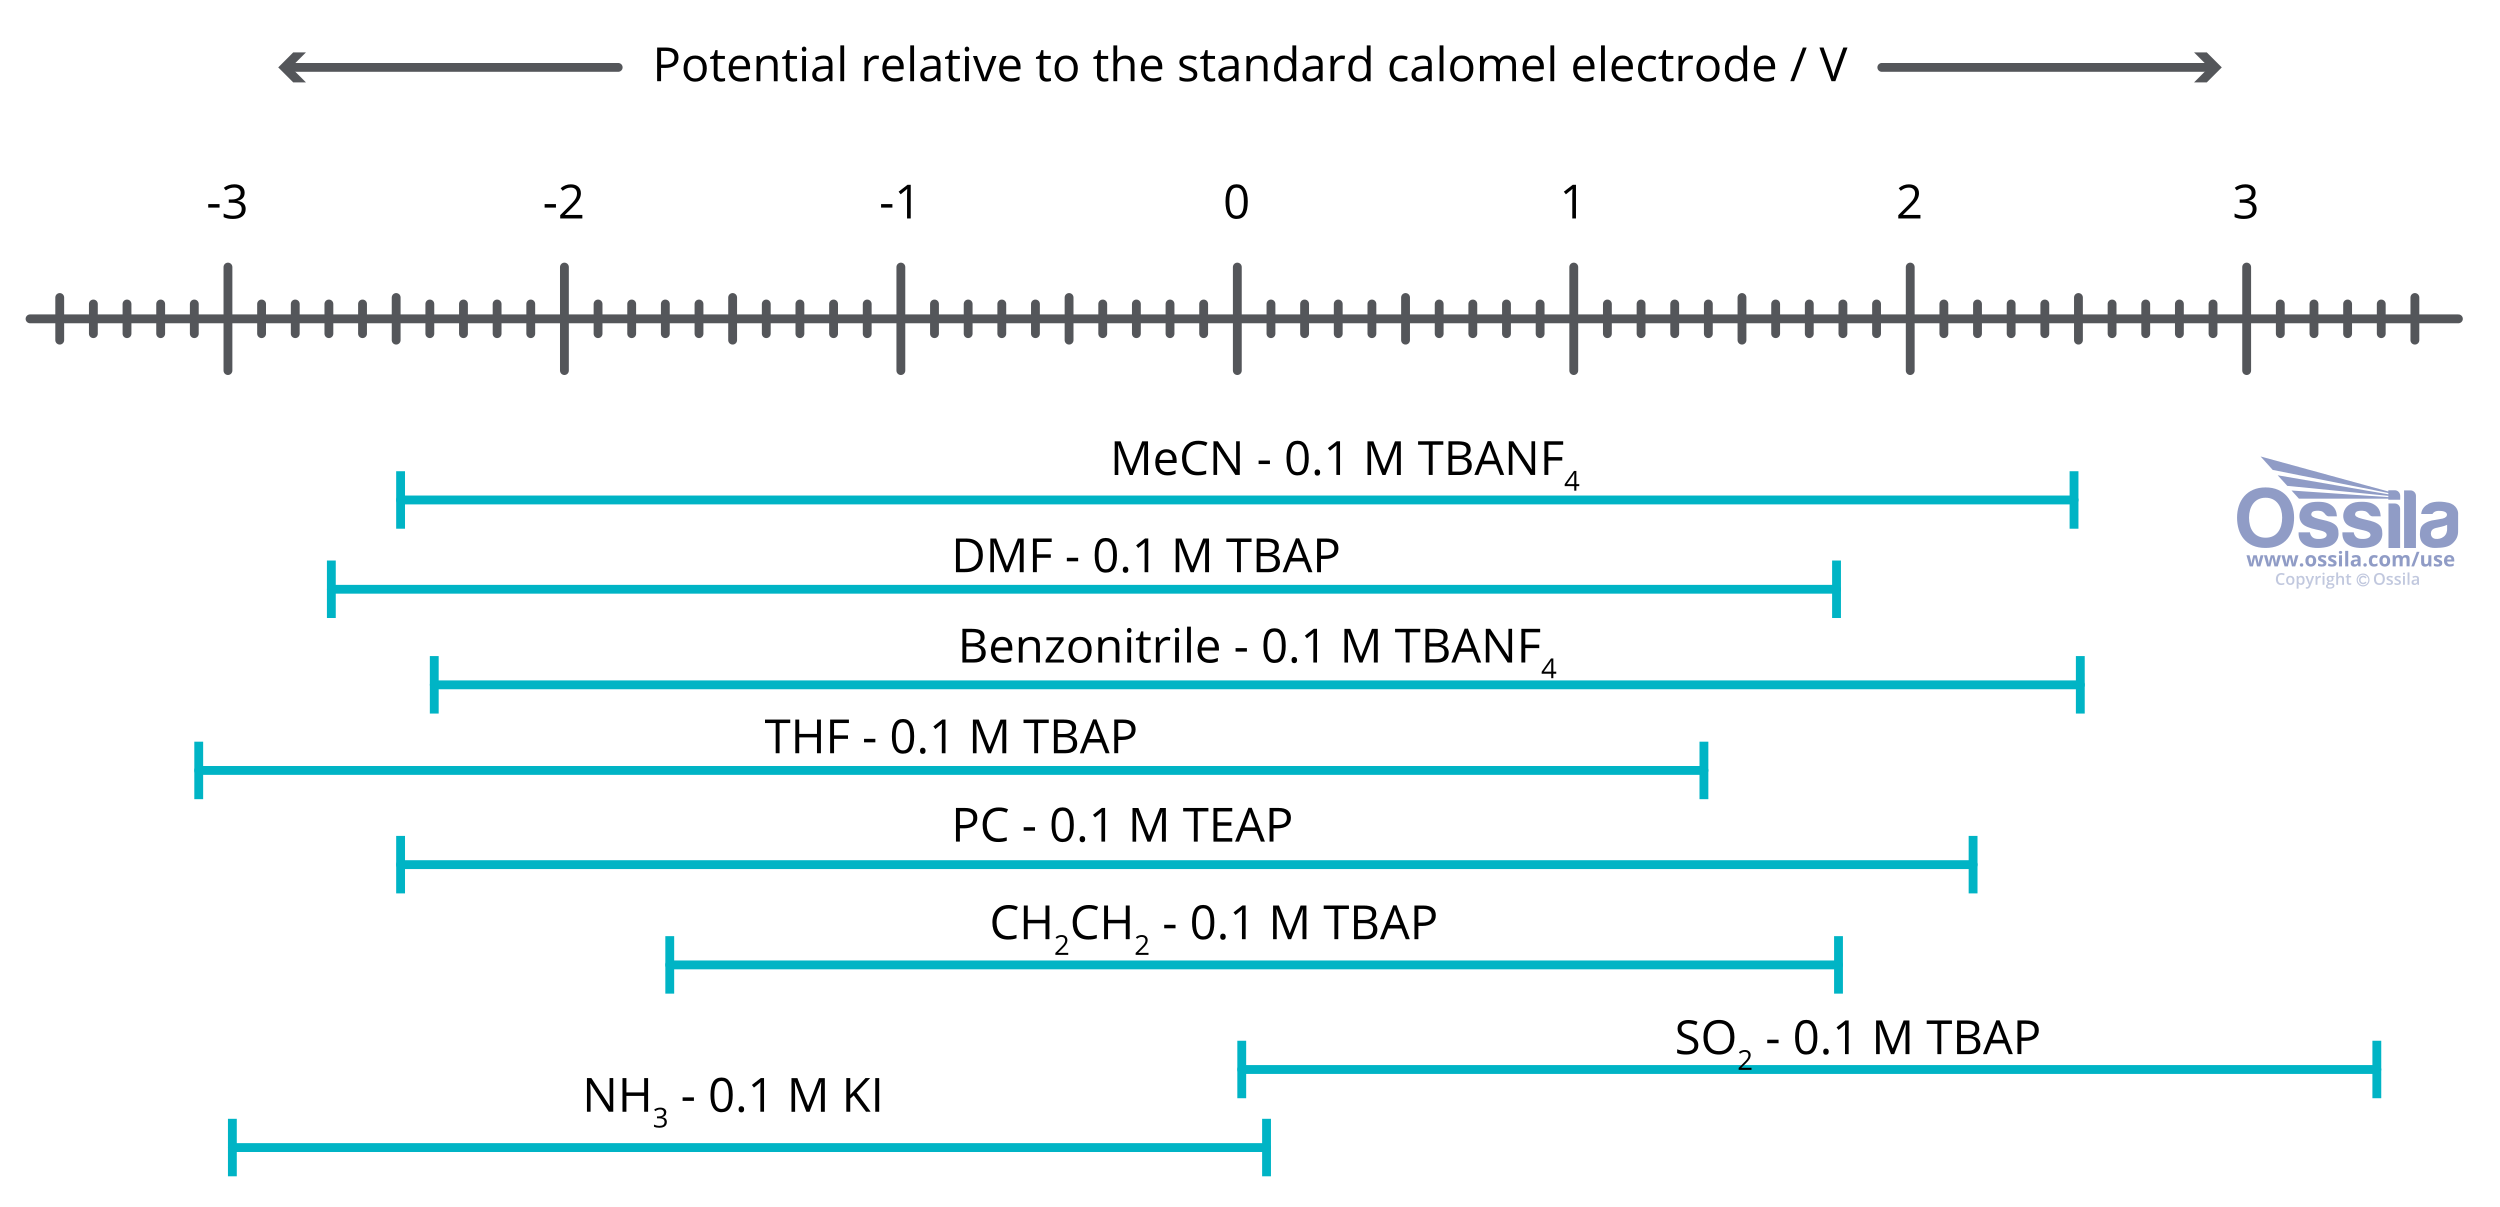 <svg viewBox="0 0 848 409.25" xmlns:xlink="http://www.w3.org/1999/xlink" xmlns="http://www.w3.org/2000/svg" data-name="Layer 1" id="Layer_1">
  <defs>
    <style>
      .cls-1 {
        fill: #000;
      }

      .cls-1, .cls-2, .cls-3, .cls-4, .cls-5, .cls-6 {
        stroke-width: 0px;
      }

      .cls-7 {
        stroke: #00b4c5;
      }

      .cls-7, .cls-5, .cls-8, .cls-9 {
        fill: none;
      }

      .cls-7, .cls-9 {
        stroke-linecap: round;
        stroke-linejoin: round;
        stroke-width: 3px;
      }

      .cls-10 {
        clip-path: url(#clippath-2);
      }

      .cls-2 {
        fill: #54565a;
      }

      .cls-3 {
        fill: #c1c8de;
      }

      .cls-4 {
        fill: #00b4c5;
      }

      .cls-11 {
        clip-path: url(#clippath-1);
      }

      .cls-8 {
        stroke: #c1c8de;
        stroke-width: .4px;
      }

      .cls-12 {
        clip-path: url(#clippath);
      }

      .cls-9 {
        stroke: #54565a;
      }

      .cls-6 {
        fill: #909cc6;
      }
    </style>
    <clipPath id="clippath">
      <rect height="44.88" width="75" y="154.81" x="758.81" class="cls-5"></rect>
    </clipPath>
    <clipPath id="clippath-1">
      <path d="M770.93,159.41l39.19,7.81v.45l-37.54-6.46,3.27,3.6,34.27,3.38v.44c-10.98-.76-21.86-1.49-32.84-2.25l2.51,2.76c10.14,0,20.19,0,30.33,0v.38h4.03v-1.34c0-1.04-.83-1.89-1.85-1.89h-2.18v.42l-43.34-11.88,4.15,4.59Z" class="cls-5"></path>
    </clipPath>
    <clipPath id="clippath-2">
      <rect height="44.88" width="75" y="154.81" x="758.81" class="cls-5"></rect>
    </clipPath>
  </defs>
  <line y2="108.15" x2="833.89" y1="108.15" x1="10.19" class="cls-9"></line>
  <line y2="125.7" x2="77.32" y1="90.59" x1="77.32" class="cls-9"></line>
  <line y2="125.7" x2="762.07" y1="90.59" x1="762.07" class="cls-9"></line>
  <line y2="125.7" x2="191.45" y1="90.59" x1="191.45" class="cls-9"></line>
  <line y2="125.7" x2="305.57" y1="90.59" x1="305.57" class="cls-9"></line>
  <line y2="125.7" x2="419.7" y1="90.59" x1="419.7" class="cls-9"></line>
  <line y2="125.7" x2="533.82" y1="90.59" x1="533.82" class="cls-9"></line>
  <line y2="125.7" x2="647.95" y1="90.59" x1="647.95" class="cls-9"></line>
  <line y2="113.18" x2="88.73" y1="103.11" x1="88.73" class="cls-9"></line>
  <line y2="113.18" x2="100.15" y1="103.11" x1="100.15" class="cls-9"></line>
  <line y2="113.18" x2="111.56" y1="103.11" x1="111.56" class="cls-9"></line>
  <line y2="113.18" x2="122.97" y1="103.11" x1="122.97" class="cls-9"></line>
  <line y2="115.38" x2="134.38" y1="100.91" x1="134.38" class="cls-9"></line>
  <line y2="113.18" x2="145.8" y1="103.11" x1="145.8" class="cls-9"></line>
  <line y2="113.18" x2="157.21" y1="103.11" x1="157.21" class="cls-9"></line>
  <line y2="113.18" x2="168.62" y1="103.11" x1="168.62" class="cls-9"></line>
  <line y2="113.18" x2="180.03" y1="103.11" x1="180.03" class="cls-9"></line>
  <line y2="113.18" x2="202.86" y1="103.11" x1="202.86" class="cls-9"></line>
  <line y2="113.18" x2="214.27" y1="103.11" x1="214.27" class="cls-9"></line>
  <line y2="113.18" x2="225.68" y1="103.11" x1="225.68" class="cls-9"></line>
  <line y2="113.18" x2="237.1" y1="103.11" x1="237.1" class="cls-9"></line>
  <line y2="115.38" x2="248.51" y1="100.91" x1="248.51" class="cls-9"></line>
  <line y2="113.18" x2="259.92" y1="103.11" x1="259.92" class="cls-9"></line>
  <line y2="113.18" x2="271.33" y1="103.11" x1="271.33" class="cls-9"></line>
  <line y2="113.18" x2="282.75" y1="103.11" x1="282.75" class="cls-9"></line>
  <line y2="113.18" x2="294.16" y1="103.11" x1="294.16" class="cls-9"></line>
  <line y2="113.18" x2="316.98" y1="103.11" x1="316.98" class="cls-9"></line>
  <line y2="113.18" x2="328.4" y1="103.11" x1="328.4" class="cls-9"></line>
  <line y2="113.18" x2="339.81" y1="103.11" x1="339.81" class="cls-9"></line>
  <line y2="113.18" x2="351.22" y1="103.11" x1="351.22" class="cls-9"></line>
  <line y2="115.38" x2="362.63" y1="100.91" x1="362.63" class="cls-9"></line>
  <line y2="113.18" x2="374.05" y1="103.11" x1="374.05" class="cls-9"></line>
  <line y2="113.18" x2="385.46" y1="103.11" x1="385.46" class="cls-9"></line>
  <line y2="113.18" x2="396.87" y1="103.11" x1="396.87" class="cls-9"></line>
  <line y2="113.18" x2="408.28" y1="103.11" x1="408.28" class="cls-9"></line>
  <line y2="113.18" x2="431.11" y1="103.11" x1="431.11" class="cls-9"></line>
  <line y2="113.18" x2="442.52" y1="103.11" x1="442.52" class="cls-9"></line>
  <line y2="113.18" x2="453.93" y1="103.11" x1="453.93" class="cls-9"></line>
  <line y2="113.18" x2="465.35" y1="103.11" x1="465.35" class="cls-9"></line>
  <line y2="115.38" x2="476.76" y1="100.91" x1="476.76" class="cls-9"></line>
  <line y2="113.18" x2="488.17" y1="103.11" x1="488.17" class="cls-9"></line>
  <line y2="113.18" x2="499.58" y1="103.11" x1="499.58" class="cls-9"></line>
  <line y2="113.18" x2="511" y1="103.11" x1="511" class="cls-9"></line>
  <line y2="113.18" x2="522.41" y1="103.11" x1="522.41" class="cls-9"></line>
  <line y2="113.18" x2="545.23" y1="103.11" x1="545.23" class="cls-9"></line>
  <line y2="113.18" x2="556.65" y1="103.11" x1="556.65" class="cls-9"></line>
  <line y2="113.18" x2="568.06" y1="103.11" x1="568.06" class="cls-9"></line>
  <line y2="113.18" x2="579.47" y1="103.11" x1="579.47" class="cls-9"></line>
  <line y2="115.38" x2="590.88" y1="100.91" x1="590.88" class="cls-9"></line>
  <line y2="113.18" x2="602.3" y1="103.11" x1="602.3" class="cls-9"></line>
  <line y2="113.18" x2="613.71" y1="103.11" x1="613.71" class="cls-9"></line>
  <line y2="113.18" x2="625.12" y1="103.11" x1="625.12" class="cls-9"></line>
  <line y2="113.18" x2="636.53" y1="103.11" x1="636.53" class="cls-9"></line>
  <line y2="113.18" x2="659.36" y1="103.11" x1="659.36" class="cls-9"></line>
  <line y2="113.18" x2="670.77" y1="103.11" x1="670.77" class="cls-9"></line>
  <line y2="113.18" x2="682.18" y1="103.11" x1="682.18" class="cls-9"></line>
  <line y2="113.18" x2="693.6" y1="103.11" x1="693.6" class="cls-9"></line>
  <line y2="115.38" x2="705.01" y1="100.91" x1="705.01" class="cls-9"></line>
  <line y2="113.18" x2="716.42" y1="103.11" x1="716.42" class="cls-9"></line>
  <line y2="113.18" x2="727.83" y1="103.11" x1="727.83" class="cls-9"></line>
  <line y2="113.18" x2="739.25" y1="103.11" x1="739.25" class="cls-9"></line>
  <line y2="113.18" x2="750.66" y1="103.11" x1="750.66" class="cls-9"></line>
  <line y2="113.18" x2="773.48" y1="103.11" x1="773.48" class="cls-9"></line>
  <line y2="113.18" x2="784.9" y1="103.11" x1="784.9" class="cls-9"></line>
  <line y2="113.18" x2="796.31" y1="103.11" x1="796.31" class="cls-9"></line>
  <line y2="113.18" x2="807.72" y1="103.11" x1="807.72" class="cls-9"></line>
  <line y2="115.38" x2="819.13" y1="100.91" x1="819.13" class="cls-9"></line>
  <line y2="103.11" x2="65.91" y1="113.18" x1="65.91" class="cls-9"></line>
  <line y2="103.11" x2="54.5" y1="113.18" x1="54.5" class="cls-9"></line>
  <line y2="103.11" x2="43.08" y1="113.18" x1="43.08" class="cls-9"></line>
  <line y2="103.11" x2="31.67" y1="113.18" x1="31.67" class="cls-9"></line>
  <line y2="100.91" x2="20.26" y1="115.38" x1="20.26" class="cls-9"></line>
  <g>
    <path d="M70.63,70.42v-1.19h3.84v1.19h-3.84Z" class="cls-1"></path>
    <path d="M82.98,65.38c0,.73-.2,1.33-.61,1.79-.41.46-.99.77-1.74.93v.06c.92.12,1.6.41,2.04.88.44.47.66,1.08.66,1.84,0,1.09-.38,1.93-1.13,2.51-.76.59-1.83.88-3.22.88-.6,0-1.16-.05-1.66-.14-.5-.09-.99-.25-1.46-.48v-1.23c.49.25,1.02.43,1.58.56.56.13,1.09.19,1.59.19,1.97,0,2.96-.77,2.96-2.32,0-1.38-1.09-2.08-3.27-2.08h-1.12v-1.12h1.14c.89,0,1.6-.2,2.12-.59.52-.39.78-.94.78-1.64,0-.56-.19-.99-.57-1.31-.38-.32-.9-.48-1.56-.48-.5,0-.97.07-1.41.2-.44.14-.95.39-1.52.75l-.66-.88c.47-.37,1.01-.66,1.62-.87.61-.21,1.26-.32,1.93-.32,1.11,0,1.97.25,2.59.76.61.51.92,1.21.92,2.09Z" class="cls-1"></path>
  </g>
  <g>
    <path d="M184.74,70.42v-1.19h3.84v1.19h-3.84Z" class="cls-1"></path>
    <path d="M197.53,74.11h-7.51v-1.12l3.01-3.02c.92-.93,1.52-1.59,1.81-1.98.29-.4.51-.78.66-1.16.15-.38.22-.78.22-1.21,0-.61-.19-1.09-.55-1.45-.37-.36-.88-.54-1.54-.54-.47,0-.92.08-1.35.23-.42.16-.9.44-1.42.85l-.69-.88c1.05-.88,2.2-1.31,3.44-1.31,1.07,0,1.91.28,2.52.82.61.55.91,1.29.91,2.21,0,.72-.2,1.44-.61,2.15-.41.71-1.17,1.6-2.28,2.69l-2.5,2.45v.06h5.88v1.2Z" class="cls-1"></path>
  </g>
  <g>
    <path d="M298.86,70.42v-1.19h3.84v1.19h-3.84Z" class="cls-1"></path>
    <path d="M308.94,74.11h-1.27v-8.14c0-.68.02-1.32.06-1.92-.11.11-.23.22-.37.34s-.75.63-1.86,1.52l-.69-.89,3.02-2.34h1.09v11.42Z" class="cls-1"></path>
  </g>
  <path d="M423.24,68.39c0,1.97-.31,3.45-.93,4.42-.62.97-1.57,1.46-2.86,1.46s-2.16-.5-2.8-1.5-.96-2.46-.96-4.39.31-3.47.93-4.43c.62-.96,1.56-1.45,2.84-1.45s2.18.5,2.82,1.51c.64,1,.96,2.46.96,4.37ZM417,68.39c0,1.66.2,2.87.59,3.63s1.01,1.14,1.87,1.14,1.49-.38,1.88-1.15c.39-.77.58-1.97.58-3.61s-.19-2.84-.58-3.61c-.39-.76-1.01-1.14-1.88-1.14s-1.48.38-1.87,1.13-.59,1.96-.59,3.62Z" class="cls-1"></path>
  <path d="M534.59,74.11h-1.27v-8.14c0-.68.02-1.32.06-1.92-.11.11-.23.22-.37.34s-.75.63-1.86,1.52l-.69-.89,3.02-2.34h1.09v11.42Z" class="cls-1"></path>
  <path d="M651.41,74.11h-7.51v-1.12l3.01-3.02c.92-.93,1.52-1.59,1.81-1.98s.51-.78.66-1.16.22-.78.22-1.21c0-.61-.18-1.09-.55-1.45s-.88-.54-1.54-.54c-.47,0-.92.08-1.35.23s-.9.44-1.42.85l-.69-.88c1.05-.88,2.2-1.31,3.44-1.31,1.07,0,1.91.27,2.52.82s.91,1.29.91,2.21c0,.72-.2,1.44-.61,2.15s-1.17,1.6-2.28,2.69l-2.5,2.45v.06h5.88v1.2Z" class="cls-1"></path>
  <path d="M765.09,65.38c0,.73-.2,1.33-.61,1.79s-.99.77-1.74.93v.06c.92.11,1.6.41,2.04.88s.66,1.08.66,1.84c0,1.09-.38,1.93-1.13,2.51s-1.83.88-3.22.88c-.6,0-1.16-.05-1.66-.14s-.99-.25-1.46-.48v-1.23c.5.25,1.02.43,1.58.56s1.09.19,1.59.19c1.97,0,2.96-.77,2.96-2.32,0-1.39-1.09-2.08-3.27-2.08h-1.12v-1.12h1.14c.89,0,1.6-.2,2.12-.59s.78-.94.78-1.64c0-.56-.19-1-.57-1.31s-.9-.48-1.56-.48c-.5,0-.97.07-1.41.2s-.95.39-1.52.75l-.66-.88c.47-.37,1.01-.66,1.62-.87s1.26-.32,1.93-.32c1.11,0,1.97.25,2.59.76s.92,1.2.92,2.09Z" class="cls-1"></path>
  <g>
    <line y2="169.59" x2="135.88" y1="169.59" x1="703.51" class="cls-7"></line>
    <rect height="19.5" width="3" y="159.84" x="702.01" class="cls-4"></rect>
    <rect height="19.5" width="3" y="159.84" x="134.38" class="cls-4"></rect>
  </g>
  <g>
    <path d="M383.16,161.1l-3.88-10.12h-.06c.07.8.11,1.75.11,2.86v7.27h-1.23v-11.42h2l3.62,9.42h.06l3.65-9.42h1.98v11.42h-1.33v-7.36c0-.84.04-1.76.11-2.75h-.06l-3.91,10.11h-1.07Z" class="cls-1"></path>
    <path d="M395.97,161.26c-1.27,0-2.26-.39-3-1.16-.73-.77-1.1-1.84-1.1-3.21s.34-2.48,1.02-3.29,1.59-1.22,2.74-1.22c1.07,0,1.92.35,2.55,1.06s.94,1.64.94,2.79v.82h-5.9c.03,1,.28,1.77.76,2.29.48.52,1.16.78,2.04.78.92,0,1.83-.19,2.73-.58v1.16c-.46.2-.89.34-1.3.43-.41.09-.9.13-1.48.13ZM395.62,153.47c-.69,0-1.24.22-1.64.67-.41.45-.65,1.07-.72,1.86h4.48c0-.82-.18-1.44-.55-1.88-.36-.43-.89-.65-1.56-.65Z" class="cls-1"></path>
    <path d="M406.42,150.7c-1.26,0-2.25.42-2.97,1.25s-1.09,1.98-1.09,3.43.35,2.65,1.05,3.46c.7.82,1.7,1.22,3,1.22.8,0,1.71-.14,2.73-.43v1.16c-.79.3-1.77.45-2.93.45-1.68,0-2.98-.51-3.89-1.53s-1.37-2.47-1.37-4.35c0-1.18.22-2.21.66-3.09.44-.89,1.08-1.57,1.91-2.05.83-.48,1.81-.72,2.93-.72,1.2,0,2.24.22,3.14.66l-.56,1.14c-.86-.41-1.73-.61-2.59-.61Z" class="cls-1"></path>
    <path d="M420.54,161.1h-1.52l-6.24-9.59h-.06c.08,1.12.12,2.16.12,3.09v6.49h-1.23v-11.42h1.5l6.23,9.55h.06c-.01-.14-.03-.59-.07-1.36-.04-.76-.05-1.31-.04-1.64v-6.55h1.24v11.42Z" class="cls-1"></path>
    <path d="M426.92,157.41v-1.19h3.84v1.19h-3.84Z" class="cls-1"></path>
    <path d="M443.92,155.38c0,1.97-.31,3.45-.93,4.42s-1.57,1.46-2.86,1.46-2.16-.5-2.8-1.5-.96-2.46-.96-4.39.31-3.47.93-4.43,1.57-1.45,2.84-1.45,2.18.5,2.82,1.51.96,2.46.96,4.37ZM437.68,155.38c0,1.66.2,2.87.59,3.63s1.01,1.14,1.87,1.14,1.49-.38,1.88-1.15.58-1.97.58-3.61-.19-2.84-.58-3.61-1.01-1.14-1.88-1.14-1.48.38-1.87,1.13-.59,1.96-.59,3.62Z" class="cls-1"></path>
    <path d="M445.91,160.28c0-.35.08-.61.24-.79s.39-.27.68-.27.54.09.71.27.25.44.25.79-.09.6-.26.78-.41.27-.7.27c-.27,0-.49-.08-.66-.25s-.26-.43-.26-.81Z" class="cls-1"></path>
    <path d="M454.56,161.1h-1.27v-8.14c0-.68.02-1.32.06-1.92-.11.11-.23.22-.37.34s-.75.63-1.86,1.52l-.69-.89,3.02-2.34h1.09v11.42Z" class="cls-1"></path>
    <path d="M468.91,161.1l-3.88-10.12h-.06c.07.8.11,1.75.11,2.86v7.27h-1.23v-11.42h2l3.62,9.42h.06l3.65-9.42h1.98v11.42h-1.33v-7.36c0-.84.04-1.76.11-2.75h-.06l-3.91,10.11h-1.07Z" class="cls-1"></path>
    <path d="M485.97,161.1h-1.33v-10.24h-3.62v-1.18h8.56v1.18h-3.62v10.24Z" class="cls-1"></path>
    <path d="M491.31,149.68h3.23c1.52,0,2.61.23,3.29.68s1.02,1.17,1.02,2.15c0,.68-.19,1.24-.57,1.68s-.93.73-1.65.86v.08c1.73.3,2.6,1.21,2.6,2.73,0,1.02-.34,1.82-1.04,2.39s-1.66.86-2.89.86h-3.98v-11.42ZM492.63,154.57h2.19c.94,0,1.61-.15,2.02-.44s.62-.79.62-1.49c0-.64-.23-1.1-.69-1.39s-1.19-.43-2.19-.43h-1.95v3.74ZM492.63,155.7v4.27h2.38c.92,0,1.62-.18,2.08-.54s.7-.92.7-1.68c0-.71-.24-1.23-.71-1.56s-1.2-.5-2.18-.5h-2.27Z" class="cls-1"></path>
    <path d="M508.85,161.1l-1.42-3.63h-4.58l-1.41,3.63h-1.34l4.52-11.47h1.12l4.49,11.47h-1.38ZM507.02,156.28l-1.33-3.54c-.17-.45-.35-1-.53-1.65-.11.5-.28,1.05-.49,1.65l-1.34,3.54h3.7Z" class="cls-1"></path>
    <path d="M520.72,161.1h-1.52l-6.24-9.59h-.06c.08,1.12.12,2.16.12,3.09v6.49h-1.23v-11.42h1.5l6.23,9.55h.06c-.01-.14-.03-.59-.07-1.36s-.05-1.31-.04-1.64v-6.55h1.24v11.42Z" class="cls-1"></path>
    <path d="M525.19,161.1h-1.33v-11.42h6.37v1.18h-5.04v4.18h4.73v1.18h-4.73v4.88Z" class="cls-1"></path>
    <path d="M535.69,164.9h-.99v1.53h-.72v-1.53h-3.24v-.66l3.16-4.5h.8v4.48h.99v.69ZM533.98,164.21v-2.21c0-.43.01-.92.04-1.47h-.04c-.15.29-.28.53-.41.72l-2.08,2.96h2.48Z" class="cls-1"></path>
  </g>
  <g>
    <g class="cls-12">
      <circle r="1.99" cy="196.73" cx="801.55" class="cls-8"></circle>
      <path d="M802.2,195.42c-.2-.1-.41-.14-.62-.14-.25,0-.49.06-.71.19-.22.13-.39.3-.51.52-.12.21-.18.46-.18.73,0,.42.13.77.39,1.04s.59.41,1,.41c.22,0,.42-.04.59-.11s.35-.21.55-.41l-.34-.37c-.14.15-.27.25-.39.31-.12.06-.25.09-.4.09-.17,0-.32-.04-.46-.12-.14-.08-.25-.19-.32-.34s-.11-.31-.11-.49c0-.26.09-.49.26-.66.17-.18.38-.27.63-.27.3,0,.56.13.8.4l.35-.35c-.14-.18-.32-.31-.52-.41" class="cls-3"></path>
      <path d="M830.06,179.54c0,.5-.15,1.7-1.07,2.44-.92.74-1.95.92-2.95.79-1-.13-1.52-1.02-1.49-1.82.03-.8.38-1.49,1.6-1.83,1.22-.33,2.63-.5,3.91-1.09v1.52ZM830.44,170.52c-2.99-.68-5.4-.29-6.6.32s-2.45,1.73-2.57,3.5h3.83s.43-1.03,2.06-1.06c1.63-.03,2.64.35,2.82,1.08.17.73-.43,1.29-1.44,1.54-1,.25-2.6.42-3.71.65-1.12.23-3.13,1.07-3.63,2.42-.49,1.35-.51,3.18.04,4.43.55,1.25,2.39,2.54,4.83,2.47,2.44-.07,4.4-.23,5.83-1.54s1.89-2.67,1.89-4.08.01-5.7.01-6.18-.38-2.87-3.37-3.56" class="cls-6"></path>
    </g>
    <g class="cls-11">
      <rect height="14.7" width="47.38" y="154.81" x="766.78" class="cls-6"></rect>
    </g>
    <g class="cls-10">
      <path d="M817.64,166.34h-2.18v19.53h4.03v-17.68c0-1.02-.83-1.85-1.85-1.85" class="cls-6"></path>
      <path d="M812.3,170.77h-2.13v15.11h3.95v-13.29c0-1-.82-1.81-1.81-1.81" class="cls-6"></path>
      <path d="M806.38,177.59c-1.36-.83-3.05-1.09-5.05-1.58-2-.49-2.48-1.01-2.49-1.49,0-.48.28-.97.85-1.12.57-.15,1.49-.26,2.45-.04.96.22,1.46,1.15,1.69,1.38.24.23.66.41.95.41h2.76c-.1-1.64-.61-2.85-1.8-3.72-1.19-.87-2.66-1.36-5.64-1.19-2.99.17-4.59,1.71-5.09,3.47-.51,1.76.03,3.56,1.44,4.47,1.41.92,3.74,1.38,5.17,1.68,1.42.31,2.53.75,2.45,1.7-.07.95-1.68,1.44-3.58,1.2-1.91-.24-2.1-2.2-2.1-2.2h-3.85c-.13,2.51,1.07,3.88,2.63,4.6,1.55.73,4.21.99,7.02.36,2.82-.62,3.89-2.63,3.9-4.4.01-1.77-.35-2.71-1.71-3.54" class="cls-6"></path>
      <path d="M791.52,177.59c-1.36-.83-3.05-1.09-5.05-1.58-2-.49-2.48-1.01-2.49-1.49,0-.48.28-.97.85-1.12.57-.15,1.49-.26,2.45-.04.96.22,1.46,1.15,1.69,1.38.24.23.66.41.95.41h2.76c-.1-1.64-.61-2.85-1.8-3.72-1.19-.87-2.66-1.36-5.64-1.19-2.99.17-4.59,1.71-5.09,3.47-.51,1.76.03,3.56,1.44,4.47,1.41.92,3.74,1.38,5.17,1.68,1.42.31,2.53.75,2.45,1.7-.07.95-1.68,1.44-3.58,1.2-1.91-.24-2.1-2.2-2.1-2.2h-3.85c-.13,2.51,1.07,3.88,2.63,4.6s4.21.99,7.02.36c2.82-.62,3.89-2.63,3.9-4.4.01-1.77-.35-2.71-1.71-3.54" class="cls-6"></path>
      <path d="M768.48,182.39c-3.89,0-5.61-3.05-5.61-6.79s1.89-6.77,5.62-6.77,5.62,3.03,5.62,6.77-1.73,6.79-5.62,6.79M768.49,165.33c-6.42,0-9.68,4.59-9.68,10.26s2.96,10.28,9.66,10.28,9.69-4.62,9.69-10.28-3.26-10.26-9.68-10.26" class="cls-6"></path>
      <path d="M831.7,192.12c.21-.04.4-.11.58-.2v-.8c-.22.1-.43.18-.64.23-.2.05-.42.07-.65.07-.29,0-.52-.08-.68-.25-.16-.16-.25-.39-.26-.69h2.44v-.5c0-.54-.15-.96-.45-1.26-.3-.3-.71-.46-1.25-.46s-1,.17-1.31.52c-.32.35-.48.84-.48,1.47s.17,1.09.51,1.43c.34.34.82.5,1.43.5.29,0,.55-.02.75-.07M831.33,189.21c.13.14.19.34.2.59h-1.45c.02-.25.09-.45.21-.59.12-.14.3-.21.51-.21s.39.07.52.21M828.34,190.51c-.07-.13-.17-.25-.31-.36-.14-.1-.35-.22-.65-.34-.33-.13-.55-.23-.64-.3-.1-.07-.15-.15-.15-.24,0-.17.15-.25.46-.25.17,0,.34.03.5.08.16.05.34.12.53.2l.31-.74c-.43-.2-.87-.3-1.33-.3s-.85.09-1.11.28c-.26.18-.39.44-.39.78,0,.2.03.36.09.5.06.13.16.25.3.36.14.1.35.22.64.34.2.09.37.16.49.23.12.06.21.12.26.17.05.05.07.12.07.2,0,.22-.19.32-.56.32-.18,0-.39-.03-.63-.09s-.46-.14-.65-.23v.85c.17.07.35.13.54.16s.43.06.7.06c.54,0,.94-.1,1.21-.3.27-.2.4-.5.4-.89,0-.19-.03-.35-.1-.48M824.72,192.12v-3.78h-1.03v1.78c0,.45-.06.77-.19.96-.13.19-.34.29-.63.29-.21,0-.37-.07-.46-.2-.1-.14-.14-.34-.14-.61v-2.21h-1.03v2.47c0,.45.11.79.34,1.03.23.24.56.36,1,.36.26,0,.49-.05.69-.14.2-.1.36-.23.47-.41h.05l.14.48h.79ZM819.75,187.18l-1.84,4.95h.94l1.84-4.95h-.94ZM814.98,190.22c0-.39.06-.68.19-.86.13-.18.31-.27.57-.27.2,0,.34.07.43.2.09.14.14.34.14.61v2.21h1.03v-2.47c0-.48-.11-.84-.33-1.06-.22-.22-.54-.33-.97-.33-.25,0-.47.05-.67.15-.2.1-.35.23-.45.41h-.09c-.2-.37-.58-.55-1.15-.55-.25,0-.47.05-.66.15-.19.1-.34.23-.44.41h-.06l-.14-.48h-.79v3.78h1.03v-1.78c0-.44.06-.76.18-.96.12-.19.31-.29.58-.29.2,0,.34.07.43.2.09.14.14.34.14.61v2.21h1.03v-1.9ZM810.52,189.19c-.15-.3-.36-.52-.64-.68-.28-.16-.6-.24-.96-.24-.58,0-1.04.17-1.36.51-.32.34-.48.82-.48,1.44,0,.4.07.74.22,1.04.15.3.36.53.64.69.28.16.6.24.96.24.58,0,1.03-.17,1.36-.52s.49-.83.49-1.44c0-.4-.07-.74-.22-1.04M808.32,189.38c.12-.19.32-.28.6-.28s.48.09.6.28c.12.19.18.47.18.84s-.06.66-.18.85c-.12.19-.32.29-.59.29s-.48-.1-.6-.29c-.12-.19-.18-.47-.18-.85s.06-.66.18-.84M805.93,192.13c.17-.04.34-.11.51-.22v-.88c-.17.11-.34.2-.51.25-.17.05-.35.08-.55.08-.54,0-.8-.37-.8-1.11s.27-1.14.8-1.14c.14,0,.28.02.42.06.14.04.29.1.45.16l.3-.8c-.35-.17-.74-.26-1.18-.26-.6,0-1.06.17-1.38.51-.32.34-.48.83-.48,1.47,0,1.29.59,1.94,1.77,1.94.26,0,.47-.02.64-.06M801.79,192.06c.1.1.25.15.44.15s.33-.05.43-.15c.1-.1.16-.24.16-.42s-.05-.33-.15-.43c-.1-.1-.25-.15-.43-.15s-.34.05-.44.15c-.1.1-.15.24-.15.43s.05.32.16.42M799.7,190.68c0,.23-.07.41-.21.55-.14.14-.33.21-.57.21-.33,0-.5-.15-.5-.44,0-.2.07-.35.22-.45.15-.1.37-.15.67-.16h.4s0,.3,0,.3ZM800.72,192.12v-2.52c0-.45-.14-.79-.41-1.01-.27-.22-.66-.33-1.17-.33s-1.01.11-1.45.34l.34.7c.41-.18.76-.27,1.07-.27.39,0,.59.19.59.58v.17l-.66.02c-.57.02-.99.13-1.27.32-.28.19-.42.49-.42.89s.1.68.31.89c.21.21.49.31.86.31.3,0,.54-.04.72-.13.18-.08.36-.24.54-.46h.03l.2.51h.72ZM796.52,186.86h-1.03v5.26h1.03v-5.26ZM794.41,188.34h-1.03v3.78h1.03v-3.78ZM793.9,187.87c.19,0,.33-.04.42-.13.09-.09.14-.21.14-.37,0-.34-.19-.5-.56-.5s-.56.17-.56.5.19.51.56.51M792.48,190.51c-.07-.13-.17-.25-.3-.36-.14-.1-.35-.22-.65-.34-.33-.13-.55-.23-.64-.3-.1-.07-.15-.15-.15-.24,0-.17.15-.25.46-.25.17,0,.34.03.5.08.16.05.34.12.53.2l.31-.74c-.43-.2-.87-.3-1.33-.3-.48,0-.85.09-1.11.28-.26.18-.39.44-.39.78,0,.2.03.36.09.5.06.13.16.25.3.36.14.1.35.22.64.34.2.09.37.16.49.23.12.06.21.12.26.17.05.05.07.12.07.2,0,.22-.19.32-.56.32-.18,0-.39-.03-.63-.09-.24-.06-.46-.14-.65-.23v.85c.17.07.35.13.55.16s.43.06.7.06c.54,0,.94-.1,1.21-.3.27-.2.4-.5.4-.89,0-.19-.03-.35-.1-.48M789.04,190.51c-.07-.13-.17-.25-.3-.36-.14-.1-.35-.22-.65-.34-.33-.13-.55-.23-.64-.3-.1-.07-.15-.15-.15-.24,0-.17.15-.25.46-.25.17,0,.34.03.5.08.16.05.34.12.53.2l.31-.74c-.43-.2-.87-.3-1.33-.3-.48,0-.85.09-1.11.28-.26.18-.39.44-.39.78,0,.2.03.36.09.5.06.13.16.25.3.36.14.1.35.22.64.34.2.09.37.16.49.23.12.06.21.12.26.17.05.05.07.12.07.2,0,.22-.19.32-.56.32-.18,0-.39-.03-.63-.09-.24-.06-.46-.14-.65-.23v.85c.17.07.35.13.54.16.19.04.43.06.7.06.54,0,.94-.1,1.21-.3.27-.2.4-.5.4-.89,0-.19-.03-.35-.1-.48M785.43,189.19c-.15-.3-.36-.52-.64-.68-.28-.16-.6-.24-.96-.24-.58,0-1.04.17-1.36.51-.32.34-.48.82-.48,1.44,0,.4.07.74.22,1.04s.36.53.64.69c.28.16.6.24.96.24.58,0,1.03-.17,1.36-.52.32-.35.49-.83.49-1.44,0-.4-.07-.74-.22-1.04M783.22,189.38c.12-.19.32-.28.6-.28s.48.09.6.28c.12.19.18.47.18.84s-.06.66-.18.85c-.12.19-.32.29-.59.29s-.48-.1-.6-.29c-.12-.19-.18-.47-.18-.85s.06-.66.18-.84M780.25,192.06c.1.1.25.15.44.15s.33-.05.43-.15c.1-.1.16-.24.16-.42s-.05-.33-.15-.43c-.1-.1-.25-.15-.44-.15s-.34.05-.44.15c-.1.1-.15.24-.15.43s.05.32.16.42M778.55,192.12l1.09-3.78h-1.01l-.45,1.67c-.02.1-.06.29-.11.57-.05.28-.09.51-.11.67h-.02c0-.06-.01-.15-.02-.25-.01-.11-.03-.21-.05-.32s-.04-.21-.06-.31c-.02-.1-.03-.17-.04-.22l-.44-1.81h-1.14l-.47,1.81-.05.29c-.07.37-.11.64-.12.82h-.02c-.07-.53-.14-.94-.21-1.24l-.44-1.67h-1.03l1.08,3.78h1.11l.69-2.99h.02l.39,1.67.29,1.32h1.12ZM772.62,192.12l1.09-3.78h-1.01l-.45,1.67c-.02.1-.06.29-.11.57-.05.28-.09.51-.11.67h-.02c0-.06-.01-.15-.02-.25-.01-.11-.03-.21-.05-.32s-.04-.21-.06-.31c-.02-.1-.03-.17-.04-.22l-.44-1.81h-1.14l-.47,1.81-.05.29c-.07.37-.11.64-.12.82h-.02c-.07-.53-.14-.94-.21-1.24l-.44-1.67h-1.03l1.08,3.78h1.11l.69-2.99h.02l.39,1.67.29,1.32h1.12ZM766.7,192.12l1.09-3.78h-1.01l-.45,1.67c-.02.1-.06.29-.11.57-.05.28-.09.51-.11.67h-.02c0-.06-.01-.15-.02-.25-.01-.11-.03-.21-.05-.32-.02-.11-.04-.21-.06-.31-.02-.1-.03-.17-.04-.22l-.44-1.81h-1.14l-.47,1.81-.05.29c-.07.37-.11.64-.12.82h-.02c-.07-.53-.14-.94-.21-1.24l-.44-1.67h-1.03l1.08,3.78h1.11l.69-2.99h.02l.39,1.67.29,1.32h1.12Z" class="cls-6"></path>
      <path d="M818.77,197.82c-.08-.07-.12-.18-.12-.31,0-.18.07-.32.2-.41.14-.09.35-.14.65-.15l.38-.02v.26c0,.23-.07.41-.21.54-.14.13-.33.19-.56.19-.16,0-.28-.04-.36-.11M820.52,198.37v-2.02c0-.35-.1-.62-.29-.78s-.48-.25-.86-.25c-.17,0-.35.02-.55.07-.19.04-.37.11-.53.19l.21.46c.13-.06.27-.11.41-.16s.29-.07.44-.07c.19,0,.33.05.41.14.09.1.13.24.13.43v.16l-.52.02c-.47.01-.82.1-1.05.26-.23.16-.34.39-.34.7,0,.29.08.52.25.67s.39.24.69.24c.23,0,.42-.03.56-.1.15-.07.29-.19.44-.37h.02l.13.42h.45ZM817.29,194.16h-.64v4.21h.64v-4.21ZM815.16,194.84c.06.06.15.09.27.09s.2-.03.26-.09c.06-.06.09-.15.09-.26,0-.11-.03-.2-.09-.26-.06-.06-.15-.09-.26-.09s-.2.03-.27.09c-.06.06-.09.15-.09.26s.03.19.09.26M815.74,195.37h-.64v2.99h.64v-2.99ZM814.34,197.14c-.05-.1-.14-.19-.25-.27-.11-.08-.29-.17-.54-.26-.29-.11-.49-.2-.57-.27-.09-.07-.13-.14-.13-.24,0-.19.17-.29.5-.29.22,0,.49.07.81.2l.21-.48c-.31-.14-.65-.21-1-.21s-.64.07-.84.21c-.21.14-.31.34-.31.6,0,.21.06.39.18.52.12.13.35.27.7.4.18.07.32.13.41.18.1.05.17.11.21.16.04.05.06.11.06.19,0,.24-.19.35-.59.35-.3,0-.63-.08-.98-.24v.55c.24.12.56.18.96.18s.7-.08.92-.23c.21-.16.32-.38.32-.67,0-.14-.03-.27-.08-.37M811.64,197.14c-.05-.1-.14-.19-.25-.27-.11-.08-.29-.17-.54-.26-.29-.11-.49-.2-.57-.27-.09-.07-.13-.14-.13-.24,0-.19.17-.29.5-.29.22,0,.49.07.81.2l.21-.48c-.31-.14-.65-.21-1-.21s-.64.07-.84.21c-.21.14-.31.34-.31.6,0,.21.06.39.18.52.12.13.35.27.7.4.18.07.31.13.41.18.1.05.17.11.21.16.04.05.06.11.06.19,0,.24-.2.35-.59.35-.3,0-.63-.08-.98-.24v.55c.24.12.56.18.96.18s.7-.08.92-.23c.21-.16.32-.38.32-.67,0-.14-.03-.27-.08-.37M806.21,195.28c.2-.25.49-.38.88-.38s.67.13.87.38c.19.25.29.62.29,1.1s-.1.86-.29,1.11c-.19.25-.49.37-.87.37s-.68-.13-.87-.38c-.2-.25-.3-.62-.3-1.11s.1-.85.3-1.1M808.45,194.88c-.32-.36-.78-.53-1.36-.53s-1.06.18-1.38.52c-.32.35-.48.85-.48,1.51s.16,1.16.48,1.51c.32.35.78.53,1.38.53s1.05-.18,1.37-.54c.32-.36.48-.86.48-1.5s-.16-1.15-.48-1.5M796.79,197.8c-.08-.07-.12-.19-.12-.34v-1.6h.85v-.48h-.85v-.67h-.39l-.22.63-.44.23v.28h.41v1.61c0,.64.3.95.9.95.12,0,.23-.01.35-.03.11-.02.2-.05.27-.08v-.48c-.16.05-.31.07-.47.07-.12,0-.23-.04-.3-.11M795.09,196.41c0-.73-.36-1.1-1.09-1.1-.21,0-.39.04-.54.12-.15.08-.28.19-.36.34h-.04c.02-.2.03-.38.03-.55v-1.07h-.64v4.21h.64v-1.49c0-.38.06-.64.19-.8s.32-.24.59-.24c.2,0,.35.06.44.17.09.11.14.29.14.52v1.84h.64v-1.95ZM789.96,195.88c.1-.11.23-.16.42-.16s.32.05.42.16c.09.11.14.26.14.45,0,.39-.18.59-.55.59-.18,0-.32-.05-.41-.15-.1-.1-.14-.25-.14-.43,0-.2.05-.35.14-.46M789.71,198.48c.11-.09.25-.13.43-.13h.48c.25,0,.43.03.52.08.09.05.14.15.14.28,0,.16-.09.3-.26.4-.17.1-.43.15-.77.15-.22,0-.4-.04-.52-.11-.12-.07-.19-.18-.19-.32,0-.15.05-.26.16-.35M790.86,195.37s-.12-.03-.21-.04c-.09-.01-.18-.02-.27-.02-.38,0-.67.09-.88.27-.2.18-.31.43-.31.76,0,.2.05.38.14.53.1.15.22.26.38.33-.12.08-.22.15-.28.23-.06.08-.1.17-.1.28,0,.09.03.17.08.25.06.08.13.14.21.17-.21.05-.37.14-.49.26-.12.13-.17.28-.17.46,0,.27.11.47.32.62.21.14.53.22.93.22.53,0,.93-.09,1.21-.28s.42-.45.42-.78c0-.27-.09-.47-.26-.61-.17-.14-.42-.21-.75-.21h-.52c-.17,0-.29-.02-.35-.05-.06-.03-.1-.09-.1-.15,0-.11.07-.21.21-.3.08.01.16.02.26.02.37,0,.67-.09.88-.27.21-.18.32-.42.32-.73,0-.1-.02-.2-.05-.29-.03-.09-.07-.17-.12-.23l.51-.1v-.35h-1.04ZM787.88,194.84c.06.06.15.09.27.09s.2-.03.26-.09c.06-.06.09-.15.09-.26,0-.11-.03-.2-.09-.26-.06-.06-.15-.09-.26-.09s-.2.03-.27.09c-.06.06-.09.15-.09.26s.03.19.09.26M788.46,195.37h-.64v2.99h.64v-2.99ZM786.44,195.48c-.16.11-.29.25-.39.43h-.03l-.08-.53h-.5v2.99h.64v-1.56c0-.26.08-.48.24-.65.16-.17.36-.25.62-.25.1,0,.19.01.28.03l.06-.59c-.08-.02-.19-.03-.32-.03-.18,0-.36.05-.52.16M783.21,198.37l-.11.28c-.12.35-.34.53-.65.53-.12,0-.23-.01-.33-.03v.5c.13.03.27.05.41.05.54,0,.93-.31,1.16-.93l1.28-3.39h-.69c-.41,1.2-.64,1.88-.69,2.02-.04.14-.07.26-.09.36h-.02c-.03-.21-.09-.44-.18-.68l-.61-1.7h-.69l1.2,2.99ZM780.9,196.1c.12.17.18.43.18.76s-.06.59-.18.77-.29.27-.51.27c-.26,0-.45-.08-.57-.25-.12-.16-.17-.43-.17-.79v-.09c0-.32.06-.56.17-.71.12-.15.3-.22.55-.22.23,0,.4.09.52.26M781.41,198.01c.21-.27.32-.66.32-1.15s-.1-.87-.31-1.14c-.21-.27-.5-.41-.87-.41-.4,0-.69.15-.89.45h-.03c-.04-.21-.07-.34-.09-.4h-.51v4.32h.64v-1.23c0-.05-.01-.21-.04-.46h.04c.21.27.5.41.88.41s.67-.14.88-.41M776.28,196.1c.12-.18.31-.26.58-.26.51,0,.76.34.76,1.03s-.25,1.04-.76,1.04-.76-.35-.76-1.04c0-.33.06-.58.18-.76M777.9,195.74c-.25-.28-.59-.42-1.03-.42s-.8.14-1.05.41c-.25.27-.37.65-.37,1.14,0,.31.06.59.17.82.12.24.28.42.49.54.22.13.46.19.74.19.45,0,.8-.14,1.05-.41s.38-.66.38-1.15-.13-.85-.38-1.13M774.33,194.98c.15.05.29.1.42.17l.23-.54c-.34-.17-.72-.25-1.12-.25s-.72.08-1,.25c-.28.16-.5.4-.65.71-.15.31-.23.67-.23,1.08,0,.65.16,1.15.47,1.51.31.35.76.53,1.33.53.39,0,.74-.06,1.06-.18v-.55c-.17.05-.33.09-.49.13-.16.03-.32.05-.49.05-.39,0-.68-.12-.89-.37-.2-.25-.31-.62-.31-1.1s.11-.83.32-1.09c.21-.26.51-.4.88-.4.16,0,.32.02.47.07" class="cls-3"></path>
    </g>
  </g>
  <g>
    <line y2="293.29" x2="135.88" y1="293.29" x1="669.27" class="cls-7"></line>
    <rect height="19.5" width="3" y="283.54" x="667.77" class="cls-4"></rect>
    <rect height="19.5" width="3" y="283.54" x="134.38" class="cls-4"></rect>
  </g>
  <g>
    <line y2="199.88" x2="112.39" y1="199.88" x1="622.95" class="cls-7"></line>
    <rect height="19.5" width="3" y="190.13" x="621.45" class="cls-4"></rect>
    <rect height="19.5" width="3" y="190.13" x="110.89" class="cls-4"></rect>
  </g>
  <g>
    <line y2="327.29" x2="227.18" y1="327.29" x1="623.62" class="cls-7"></line>
    <rect height="19.5" width="3" y="317.54" x="622.12" class="cls-4"></rect>
    <rect height="19.5" width="3" y="317.54" x="225.68" class="cls-4"></rect>
  </g>
  <g>
    <line y2="362.77" x2="421.2" y1="362.77" x1="806.22" class="cls-7"></line>
    <rect height="19.5" width="3" y="353.02" x="804.72" class="cls-4"></rect>
    <rect height="19.5" width="3" y="353.02" x="419.7" class="cls-4"></rect>
  </g>
  <g>
    <line y2="389.25" x2="78.82" y1="389.25" x1="429.61" class="cls-7"></line>
    <rect height="19.5" width="3" y="379.5" x="428.11" class="cls-4"></rect>
    <rect height="19.5" width="3" y="379.5" x="77.32" class="cls-4"></rect>
  </g>
  <g>
    <path d="M333.38,188.26c0,1.89-.51,3.33-1.54,4.32s-2.5,1.5-4.42,1.5h-3.16v-11.42h3.5c1.78,0,3.16.49,4.14,1.48s1.48,2.36,1.48,4.12ZM331.97,188.31c0-1.49-.37-2.61-1.12-3.37-.75-.75-1.86-1.13-3.33-1.13h-1.93v9.12h1.62c1.58,0,2.77-.39,3.57-1.17s1.2-1.93,1.2-3.46Z" class="cls-1"></path>
    <path d="M340.98,194.08l-3.88-10.12h-.06c.07.8.11,1.75.11,2.86v7.27h-1.23v-11.42h2l3.62,9.42h.06l3.65-9.42h1.98v11.42h-1.33v-7.36c0-.84.04-1.76.11-2.75h-.06l-3.91,10.11h-1.07Z" class="cls-1"></path>
    <path d="M351.7,194.08h-1.33v-11.42h6.37v1.18h-5.04v4.18h4.73v1.18h-4.73v4.88Z" class="cls-1"></path>
    <path d="M361.87,190.39v-1.19h3.84v1.19h-3.84Z" class="cls-1"></path>
    <path d="M378.87,188.36c0,1.97-.31,3.45-.93,4.42-.62.97-1.57,1.46-2.86,1.46s-2.16-.5-2.8-1.5-.96-2.46-.96-4.39.31-3.47.93-4.43c.62-.96,1.56-1.45,2.84-1.45s2.18.5,2.82,1.51c.64,1,.96,2.46.96,4.37ZM372.63,188.36c0,1.66.2,2.87.59,3.63s1.01,1.14,1.87,1.14,1.49-.38,1.88-1.15c.39-.77.58-1.97.58-3.61s-.19-2.84-.58-3.61c-.39-.76-1.01-1.14-1.88-1.14s-1.48.38-1.87,1.13-.59,1.96-.59,3.62Z" class="cls-1"></path>
    <path d="M380.85,193.26c0-.35.08-.61.24-.79.16-.18.39-.27.68-.27s.54.09.71.27c.17.18.25.44.25.79s-.09.6-.26.78-.41.27-.7.27c-.27,0-.49-.08-.66-.25-.17-.16-.26-.43-.26-.81Z" class="cls-1"></path>
    <path d="M389.51,194.08h-1.27v-8.14c0-.68.02-1.32.06-1.92-.11.11-.23.22-.37.34s-.75.63-1.86,1.52l-.69-.89,3.02-2.34h1.09v11.42Z" class="cls-1"></path>
    <path d="M403.85,194.08l-3.88-10.12h-.06c.07.8.11,1.75.11,2.86v7.27h-1.23v-11.42h2l3.62,9.42h.06l3.65-9.42h1.98v11.42h-1.33v-7.36c0-.84.04-1.76.11-2.75h-.06l-3.91,10.11h-1.07Z" class="cls-1"></path>
    <path d="M420.92,194.08h-1.33v-10.24h-3.62v-1.18h8.56v1.18h-3.62v10.24Z" class="cls-1"></path>
    <path d="M426.25,182.66h3.23c1.52,0,2.61.23,3.29.68s1.02,1.17,1.02,2.15c0,.68-.19,1.24-.57,1.68s-.93.73-1.65.86v.08c1.73.3,2.6,1.21,2.6,2.73,0,1.02-.34,1.82-1.04,2.39s-1.66.86-2.89.86h-3.98v-11.42ZM427.58,187.55h2.19c.94,0,1.61-.15,2.02-.44s.62-.79.62-1.49c0-.64-.23-1.1-.69-1.39s-1.19-.43-2.19-.43h-1.95v3.74ZM427.58,188.68v4.27h2.38c.92,0,1.62-.18,2.08-.54s.7-.92.7-1.68c0-.71-.24-1.23-.71-1.56s-1.2-.5-2.18-.5h-2.27Z" class="cls-1"></path>
    <path d="M443.8,194.08l-1.42-3.63h-4.58l-1.41,3.63h-1.34l4.52-11.47h1.12l4.49,11.47h-1.38ZM441.96,189.26l-1.33-3.54c-.17-.45-.35-1-.53-1.65-.11.5-.28,1.05-.49,1.65l-1.34,3.54h3.7Z" class="cls-1"></path>
    <path d="M453.99,185.99c0,1.16-.39,2.05-1.18,2.67s-1.92.93-3.39.93h-1.34v4.49h-1.33v-11.42h2.96c2.85,0,4.28,1.11,4.28,3.33ZM448.07,188.45h1.2c1.18,0,2.03-.19,2.55-.57s.79-.99.79-1.83c0-.75-.25-1.32-.74-1.69s-1.27-.55-2.31-.55h-1.48v4.64Z" class="cls-1"></path>
  </g>
  <g>
    <g>
      <line y2="232.29" x2="147.3" y1="232.29" x1="705.64" class="cls-7"></line>
      <rect height="19.5" width="3" y="222.54" x="704.14" class="cls-4"></rect>
      <rect height="19.5" width="3" y="222.54" x="145.8" class="cls-4"></rect>
    </g>
    <g>
      <path d="M326.44,213.3h3.23c1.52,0,2.61.23,3.29.68.68.45,1.02,1.17,1.02,2.15,0,.68-.19,1.24-.57,1.68-.38.44-.93.73-1.65.86v.08c1.73.3,2.6,1.21,2.6,2.73,0,1.02-.35,1.82-1.04,2.39-.69.57-1.66.86-2.89.86h-3.98v-11.42ZM327.77,218.19h2.19c.94,0,1.61-.15,2.02-.44.41-.29.62-.79.62-1.49,0-.64-.23-1.1-.69-1.39-.46-.28-1.19-.43-2.19-.43h-1.95v3.74ZM327.77,219.32v4.27h2.38c.92,0,1.62-.18,2.08-.54.47-.36.7-.92.7-1.68,0-.71-.24-1.23-.71-1.56s-1.2-.5-2.18-.5h-2.27Z" class="cls-1"></path>
      <path d="M340.23,224.88c-1.27,0-2.26-.39-3-1.16-.73-.77-1.1-1.84-1.1-3.21s.34-2.48,1.02-3.29,1.59-1.22,2.74-1.22c1.07,0,1.92.35,2.55,1.06s.94,1.64.94,2.79v.82h-5.9c.03,1,.28,1.77.76,2.29.48.52,1.16.78,2.04.78.92,0,1.83-.19,2.73-.58v1.16c-.46.2-.89.34-1.3.43-.41.09-.9.13-1.48.13ZM339.88,217.09c-.69,0-1.24.22-1.64.67-.41.45-.65,1.07-.72,1.86h4.48c0-.82-.18-1.44-.55-1.88-.36-.43-.89-.65-1.56-.65Z" class="cls-1"></path>
      <path d="M351.45,224.72v-5.54c0-.7-.16-1.22-.48-1.56-.32-.34-.82-.52-1.49-.52-.9,0-1.55.24-1.97.73-.42.48-.62,1.28-.62,2.4v4.49h-1.3v-8.56h1.05l.21,1.17h.06c.27-.42.64-.75,1.12-.98.48-.23,1.01-.35,1.6-.35,1.03,0,1.81.25,2.33.75.52.5.78,1.29.78,2.39v5.59h-1.3Z" class="cls-1"></path>
      <path d="M360.88,224.72h-6.21v-.88l4.67-6.67h-4.38v-1.01h5.8v1.01l-4.61,6.55h4.73v1.01Z" class="cls-1"></path>
      <path d="M370.28,220.44c0,1.4-.35,2.49-1.05,3.27s-1.67,1.18-2.91,1.18c-.77,0-1.45-.18-2.04-.54s-1.05-.88-1.38-1.55c-.32-.67-.48-1.46-.48-2.36,0-1.4.35-2.48,1.05-3.26.7-.78,1.67-1.17,2.91-1.17s2.15.4,2.86,1.2c.71.8,1.06,1.88,1.06,3.23ZM363.76,220.44c0,1.09.22,1.93.66,2.5s1.08.86,1.93.86,1.49-.29,1.93-.86c.44-.57.66-1.41.66-2.5s-.22-1.92-.66-2.48c-.44-.57-1.09-.85-1.95-.85s-1.49.28-1.92.84c-.43.56-.65,1.39-.65,2.49Z" class="cls-1"></path>
      <path d="M378.41,224.72v-5.54c0-.7-.16-1.22-.48-1.56-.32-.34-.82-.52-1.49-.52-.9,0-1.55.24-1.97.73-.42.48-.62,1.28-.62,2.4v4.49h-1.3v-8.56h1.05l.21,1.17h.06c.27-.42.64-.75,1.12-.98.48-.23,1.01-.35,1.6-.35,1.03,0,1.81.25,2.33.75.52.5.78,1.29.78,2.39v5.59h-1.3Z" class="cls-1"></path>
      <path d="M382.27,213.84c0-.3.07-.51.22-.65.15-.14.33-.21.55-.21s.39.07.54.21c.15.14.23.36.23.65s-.08.51-.23.65c-.15.14-.33.21-.54.21-.22,0-.4-.07-.55-.21-.15-.14-.22-.36-.22-.65ZM383.67,224.72h-1.3v-8.56h1.3v8.56Z" class="cls-1"></path>
      <path d="M389.19,223.81c.23,0,.45-.02.66-.05s.38-.07.51-.11v.99c-.14.07-.35.12-.62.17s-.52.07-.74.07c-1.66,0-2.48-.87-2.48-2.62v-5.09h-1.23v-.62l1.23-.54.55-1.83h.75v1.98h2.48v1.01h-2.48v5.04c0,.52.12.91.37,1.19s.58.41,1.01.41Z" class="cls-1"></path>
      <path d="M395.98,216.01c.38,0,.72.03,1.02.09l-.18,1.2c-.35-.08-.67-.12-.94-.12-.69,0-1.29.28-1.78.84s-.74,1.26-.74,2.1v4.59h-1.3v-8.56h1.07l.15,1.59h.06c.32-.56.7-.99,1.15-1.29s.94-.45,1.48-.45Z" class="cls-1"></path>
      <path d="M398.49,213.84c0-.3.07-.51.22-.65s.33-.21.55-.21.39.07.54.21.23.36.23.65-.08.51-.23.65-.33.21-.54.21c-.22,0-.4-.07-.55-.21s-.22-.36-.22-.65ZM399.9,224.72h-1.3v-8.56h1.3v8.56Z" class="cls-1"></path>
      <path d="M403.95,224.72h-1.3v-12.16h1.3v12.16Z" class="cls-1"></path>
      <path d="M410.31,224.88c-1.27,0-2.26-.39-3-1.16s-1.1-1.84-1.1-3.21.34-2.48,1.02-3.29,1.59-1.22,2.74-1.22c1.07,0,1.92.35,2.55,1.06s.94,1.64.94,2.79v.82h-5.9c.03,1,.28,1.77.76,2.29s1.16.78,2.04.78c.92,0,1.83-.19,2.73-.58v1.16c-.46.2-.89.34-1.3.43s-.9.13-1.48.13ZM409.96,217.09c-.69,0-1.24.22-1.64.67s-.65,1.07-.72,1.86h4.48c0-.82-.18-1.44-.55-1.88s-.89-.65-1.56-.65Z" class="cls-1"></path>
      <path d="M419.11,221.03v-1.19h3.84v1.19h-3.84Z" class="cls-1"></path>
      <path d="M436.11,219c0,1.97-.31,3.45-.93,4.42s-1.57,1.46-2.86,1.46-2.16-.5-2.8-1.5-.96-2.46-.96-4.39.31-3.47.93-4.43,1.57-1.45,2.84-1.45,2.18.5,2.82,1.51.96,2.46.96,4.37ZM429.87,219c0,1.66.2,2.87.59,3.63s1.01,1.14,1.87,1.14,1.49-.38,1.88-1.15.58-1.97.58-3.61-.19-2.84-.58-3.61-1.01-1.14-1.88-1.14-1.48.38-1.87,1.13-.59,1.96-.59,3.62Z" class="cls-1"></path>
      <path d="M438.09,223.9c0-.35.08-.61.24-.79s.39-.27.68-.27.54.09.71.27.25.44.25.79-.09.6-.26.78-.41.27-.7.27c-.27,0-.49-.08-.66-.25s-.26-.43-.26-.81Z" class="cls-1"></path>
      <path d="M446.75,224.72h-1.27v-8.14c0-.68.02-1.32.06-1.92-.11.11-.23.22-.37.34s-.75.63-1.86,1.52l-.69-.89,3.02-2.34h1.09v11.42Z" class="cls-1"></path>
      <path d="M461.09,224.72l-3.88-10.12h-.06c.07.8.11,1.75.11,2.86v7.27h-1.23v-11.42h2l3.62,9.42h.06l3.65-9.42h1.98v11.42h-1.33v-7.36c0-.84.04-1.76.11-2.75h-.06l-3.91,10.11h-1.07Z" class="cls-1"></path>
      <path d="M478.16,224.72h-1.33v-10.24h-3.62v-1.18h8.56v1.18h-3.62v10.24Z" class="cls-1"></path>
      <path d="M483.49,213.3h3.23c1.52,0,2.61.23,3.29.68s1.02,1.17,1.02,2.15c0,.68-.19,1.24-.57,1.68s-.93.73-1.65.86v.08c1.73.3,2.6,1.21,2.6,2.73,0,1.02-.34,1.82-1.04,2.39s-1.66.86-2.89.86h-3.98v-11.42ZM484.82,218.19h2.19c.94,0,1.61-.15,2.02-.44s.62-.79.62-1.49c0-.64-.23-1.1-.69-1.39s-1.19-.43-2.19-.43h-1.95v3.74ZM484.82,219.32v4.27h2.38c.92,0,1.62-.18,2.08-.54s.7-.92.7-1.68c0-.71-.24-1.23-.71-1.56s-1.2-.5-2.18-.5h-2.27Z" class="cls-1"></path>
      <path d="M501.04,224.72l-1.42-3.63h-4.58l-1.41,3.63h-1.34l4.52-11.47h1.12l4.49,11.47h-1.38ZM499.2,219.9l-1.33-3.54c-.17-.45-.35-1-.53-1.65-.11.5-.28,1.05-.49,1.65l-1.34,3.54h3.7Z" class="cls-1"></path>
      <path d="M512.91,224.72h-1.52l-6.24-9.59h-.06c.08,1.12.12,2.16.12,3.09v6.49h-1.23v-11.42h1.5l6.23,9.55h.06c-.01-.14-.03-.59-.07-1.36s-.05-1.31-.04-1.64v-6.55h1.24v11.42Z" class="cls-1"></path>
      <path d="M517.38,224.72h-1.33v-11.42h6.37v1.18h-5.04v4.18h4.73v1.18h-4.73v4.88Z" class="cls-1"></path>
      <path d="M527.88,228.52h-.99v1.53h-.72v-1.53h-3.24v-.66l3.16-4.5h.8v4.48h.99v.69ZM526.17,227.83v-2.21c0-.43.01-.92.04-1.47h-.04c-.15.29-.28.53-.41.72l-2.08,2.96h2.48Z" class="cls-1"></path>
    </g>
  </g>
  <g>
    <g>
      <line y2="261.33" x2="67.41" y1="261.33" x1="577.97" class="cls-7"></line>
      <rect height="19.5" width="3" y="251.58" x="576.47" class="cls-4"></rect>
      <rect height="19.5" width="3" y="251.58" x="65.91" class="cls-4"></rect>
    </g>
    <g>
      <path d="M264.44,255.5h-1.33v-10.24h-3.62v-1.18h8.56v1.18h-3.62v10.24Z" class="cls-1"></path>
      <path d="M278.45,255.5h-1.33v-5.38h-6.02v5.38h-1.33v-11.42h1.33v4.86h6.02v-4.86h1.33v11.42Z" class="cls-1"></path>
      <path d="M282.91,255.5h-1.33v-11.42h6.37v1.18h-5.04v4.18h4.73v1.18h-4.73v4.88Z" class="cls-1"></path>
      <path d="M293.08,251.8v-1.19h3.84v1.19h-3.84Z" class="cls-1"></path>
      <path d="M310.08,249.77c0,1.97-.31,3.45-.93,4.42-.62.97-1.57,1.46-2.86,1.46s-2.16-.5-2.8-1.5-.96-2.46-.96-4.39.31-3.47.93-4.43c.62-.96,1.56-1.45,2.84-1.45s2.18.5,2.82,1.51c.64,1,.96,2.46.96,4.37ZM303.84,249.77c0,1.66.2,2.87.59,3.63s1.01,1.14,1.87,1.14,1.49-.38,1.88-1.15c.39-.77.58-1.97.58-3.61s-.19-2.84-.58-3.61c-.39-.76-1.01-1.14-1.88-1.14s-1.48.38-1.87,1.13-.59,1.96-.59,3.62Z" class="cls-1"></path>
      <path d="M312.07,254.67c0-.35.08-.61.24-.79.16-.18.39-.27.68-.27s.54.09.71.27c.17.18.25.44.25.79s-.09.6-.26.78-.41.27-.7.27c-.27,0-.49-.08-.66-.25-.17-.16-.26-.43-.26-.81Z" class="cls-1"></path>
      <path d="M320.73,255.5h-1.27v-8.14c0-.68.02-1.32.06-1.92-.11.11-.23.22-.37.34-.14.12-.76.63-1.86,1.52l-.69-.89,3.02-2.34h1.09v11.42Z" class="cls-1"></path>
      <path d="M335.07,255.5l-3.88-10.12h-.06c.07.8.11,1.75.11,2.86v7.27h-1.23v-11.42h2l3.62,9.42h.06l3.65-9.42h1.98v11.42h-1.33v-7.36c0-.84.04-1.76.11-2.75h-.06l-3.91,10.11h-1.07Z" class="cls-1"></path>
      <path d="M352.13,255.5h-1.33v-10.24h-3.62v-1.18h8.56v1.18h-3.62v10.24Z" class="cls-1"></path>
      <path d="M357.47,244.07h3.23c1.52,0,2.61.23,3.29.68s1.02,1.17,1.02,2.15c0,.68-.19,1.24-.57,1.68s-.93.73-1.65.86v.08c1.73.3,2.6,1.21,2.6,2.73,0,1.02-.34,1.82-1.04,2.39s-1.66.86-2.89.86h-3.98v-11.42ZM358.8,248.97h2.19c.94,0,1.61-.15,2.02-.44s.62-.79.62-1.49c0-.64-.23-1.1-.69-1.39s-1.19-.43-2.19-.43h-1.95v3.74ZM358.8,250.09v4.27h2.38c.92,0,1.62-.18,2.08-.54s.7-.92.7-1.68c0-.71-.24-1.23-.71-1.56s-1.2-.5-2.18-.5h-2.27Z" class="cls-1"></path>
      <path d="M375.01,255.5l-1.42-3.63h-4.58l-1.41,3.63h-1.34l4.52-11.47h1.12l4.49,11.47h-1.38ZM373.18,250.67l-1.33-3.54c-.17-.45-.35-1-.53-1.65-.11.5-.28,1.05-.49,1.65l-1.34,3.54h3.7Z" class="cls-1"></path>
      <path d="M385.2,247.4c0,1.16-.39,2.05-1.18,2.67s-1.92.93-3.39.93h-1.34v4.49h-1.33v-11.42h2.96c2.85,0,4.28,1.11,4.28,3.33ZM379.29,249.86h1.2c1.18,0,2.03-.19,2.55-.57s.79-.99.79-1.83c0-.75-.25-1.32-.74-1.69s-1.27-.55-2.31-.55h-1.48v4.64Z" class="cls-1"></path>
    </g>
  </g>
  <g>
    <g>
      <path d="M230.14,19.45c0,1.16-.39,2.05-1.18,2.67s-1.92.93-3.39.93h-1.34v4.49h-1.33v-11.42h2.96c2.85,0,4.28,1.11,4.28,3.33ZM224.23,21.92h1.2c1.18,0,2.03-.19,2.55-.57.53-.38.79-.99.79-1.83,0-.75-.25-1.32-.74-1.69-.5-.37-1.27-.55-2.31-.55h-1.48v4.64Z" class="cls-1"></path>
      <path d="M239.73,23.26c0,1.4-.35,2.49-1.05,3.27s-1.67,1.18-2.91,1.18c-.77,0-1.45-.18-2.04-.54s-1.05-.88-1.38-1.55c-.32-.67-.48-1.46-.48-2.36,0-1.4.35-2.48,1.05-3.26.7-.78,1.67-1.17,2.91-1.17s2.15.4,2.86,1.2c.71.8,1.06,1.88,1.06,3.23ZM233.2,23.26c0,1.09.22,1.93.66,2.5s1.08.86,1.93.86,1.49-.29,1.93-.86c.44-.57.66-1.41.66-2.5s-.22-1.92-.66-2.48c-.44-.57-1.09-.85-1.95-.85s-1.49.28-1.92.84c-.43.56-.65,1.39-.65,2.49Z" class="cls-1"></path>
      <path d="M244.77,26.63c.23,0,.45-.02.66-.05.21-.03.38-.07.51-.11v.99c-.14.07-.35.12-.62.17-.27.04-.52.07-.74.07-1.66,0-2.48-.87-2.48-2.62v-5.09h-1.23v-.62l1.23-.54.55-1.83h.75v1.98h2.48v1.01h-2.48v5.04c0,.52.12.91.37,1.19.24.28.58.41,1.01.41Z" class="cls-1"></path>
      <path d="M251.27,27.7c-1.27,0-2.26-.39-3-1.16-.73-.77-1.1-1.84-1.1-3.21s.34-2.48,1.02-3.29,1.59-1.22,2.74-1.22c1.07,0,1.92.35,2.55,1.06s.94,1.64.94,2.79v.82h-5.9c.03,1,.28,1.77.76,2.29.48.52,1.16.78,2.04.78.92,0,1.83-.19,2.73-.58v1.16c-.46.2-.89.34-1.3.43-.41.09-.9.13-1.48.13ZM250.91,19.92c-.69,0-1.24.22-1.64.67-.41.45-.65,1.07-.72,1.86h4.48c0-.82-.18-1.44-.55-1.88-.36-.43-.89-.65-1.56-.65Z" class="cls-1"></path>
      <path d="M262.48,27.55v-5.54c0-.7-.16-1.22-.48-1.56-.32-.34-.82-.52-1.49-.52-.9,0-1.55.24-1.97.73-.42.48-.62,1.28-.62,2.4v4.49h-1.3v-8.56h1.05l.21,1.17h.06c.27-.42.64-.75,1.12-.98.48-.23,1.01-.35,1.6-.35,1.03,0,1.81.25,2.33.75.52.5.78,1.29.78,2.39v5.59h-1.3Z" class="cls-1"></path>
      <path d="M269.21,26.63c.23,0,.45-.02.66-.05.21-.03.38-.07.51-.11v.99c-.14.07-.35.12-.62.17-.27.04-.52.07-.74.07-1.66,0-2.48-.87-2.48-2.62v-5.09h-1.23v-.62l1.23-.54.55-1.83h.75v1.98h2.48v1.01h-2.48v5.04c0,.52.12.91.37,1.19.24.28.58.41,1.01.41Z" class="cls-1"></path>
      <path d="M271.98,16.67c0-.3.07-.51.22-.65.15-.14.33-.21.55-.21s.39.07.54.21c.15.14.23.36.23.65s-.08.51-.23.65c-.15.14-.33.21-.54.21-.22,0-.4-.07-.55-.21-.15-.14-.22-.36-.22-.65ZM273.39,27.55h-1.3v-8.56h1.3v8.56Z" class="cls-1"></path>
      <path d="M281.41,27.55l-.26-1.22h-.06c-.43.54-.85.9-1.28,1.09-.42.19-.95.29-1.59.29-.85,0-1.51-.22-2-.66-.48-.44-.72-1.06-.72-1.87,0-1.73,1.38-2.64,4.15-2.72l1.45-.05v-.53c0-.67-.14-1.17-.43-1.49s-.75-.48-1.39-.48c-.71,0-1.52.22-2.42.66l-.4-.99c.42-.23.88-.41,1.39-.54.5-.13,1.01-.2,1.51-.2,1.02,0,1.78.23,2.27.68s.74,1.18.74,2.18v5.84h-.96ZM278.48,26.63c.81,0,1.44-.22,1.9-.66s.69-1.06.69-1.86v-.77l-1.3.05c-1.03.04-1.77.2-2.23.48-.46.28-.68.73-.68,1.32,0,.47.14.83.43,1.07.28.25.68.37,1.19.37Z" class="cls-1"></path>
      <path d="M286.34,27.55h-1.3v-12.16h1.3v12.16Z" class="cls-1"></path>
      <path d="M297.15,18.83c.38,0,.72.03,1.02.09l-.18,1.2c-.35-.08-.67-.12-.94-.12-.69,0-1.29.28-1.78.84s-.74,1.26-.74,2.1v4.59h-1.3v-8.56h1.07l.15,1.59h.06c.32-.56.7-.99,1.15-1.29s.94-.45,1.48-.45Z" class="cls-1"></path>
      <path d="M303.39,27.7c-1.27,0-2.26-.39-3-1.16s-1.1-1.84-1.1-3.21.34-2.48,1.02-3.29,1.59-1.22,2.74-1.22c1.07,0,1.92.35,2.55,1.06s.94,1.64.94,2.79v.82h-5.9c.03,1,.28,1.77.76,2.29s1.16.78,2.04.78c.92,0,1.83-.19,2.73-.58v1.16c-.46.2-.89.34-1.3.43s-.9.13-1.48.13ZM303.04,19.92c-.69,0-1.24.22-1.64.67s-.65,1.07-.72,1.86h4.48c0-.82-.18-1.44-.55-1.88s-.89-.65-1.56-.65Z" class="cls-1"></path>
      <path d="M310.05,27.55h-1.3v-12.16h1.3v12.16Z" class="cls-1"></path>
      <path d="M318.06,27.55l-.26-1.22h-.06c-.43.54-.85.9-1.28,1.09-.42.19-.95.29-1.59.29-.85,0-1.51-.22-2-.66s-.72-1.06-.72-1.87c0-1.73,1.38-2.64,4.15-2.72l1.45-.05v-.53c0-.67-.14-1.17-.43-1.49s-.75-.48-1.39-.48c-.71,0-1.52.22-2.42.66l-.4-.99c.42-.23.88-.41,1.39-.54s1.01-.2,1.51-.2c1.02,0,1.78.23,2.27.68s.74,1.18.74,2.18v5.84h-.96ZM315.13,26.63c.81,0,1.44-.22,1.9-.66s.69-1.06.69-1.86v-.77l-1.3.05c-1.03.04-1.77.2-2.23.48s-.68.73-.68,1.32c0,.47.14.83.43,1.07s.68.37,1.19.37Z" class="cls-1"></path>
      <path d="M324.46,26.63c.23,0,.45-.02.66-.05s.38-.07.51-.11v.99c-.14.07-.35.12-.62.17-.27.04-.52.07-.74.07-1.66,0-2.48-.87-2.48-2.62v-5.09h-1.23v-.62l1.23-.54.55-1.83h.75v1.98h2.48v1.01h-2.48v5.04c0,.52.12.91.37,1.19s.58.41,1.01.41Z" class="cls-1"></path>
      <path d="M327.23,16.67c0-.3.07-.51.22-.65s.33-.21.55-.21.39.07.54.21.23.36.23.65-.08.51-.23.65-.33.21-.54.21c-.22,0-.4-.07-.55-.21s-.22-.36-.22-.65ZM328.64,27.55h-1.3v-8.56h1.3v8.56Z" class="cls-1"></path>
      <path d="M333.27,27.55l-3.25-8.56h1.39l1.84,5.08c.42,1.19.66,1.96.73,2.31h.06c.06-.28.24-.85.54-1.71s.99-2.76,2.05-5.68h1.39l-3.25,8.56h-1.52Z" class="cls-1"></path>
      <path d="M343.02,27.7c-1.27,0-2.26-.39-3-1.16s-1.1-1.84-1.1-3.21.34-2.48,1.02-3.29,1.59-1.22,2.74-1.22c1.07,0,1.92.35,2.55,1.06s.94,1.64.94,2.79v.82h-5.9c.03,1,.28,1.77.76,2.29s1.16.78,2.04.78c.92,0,1.83-.19,2.73-.58v1.16c-.46.2-.89.34-1.3.43s-.9.13-1.48.13ZM342.67,19.92c-.69,0-1.24.22-1.64.67s-.65,1.07-.72,1.86h4.48c0-.82-.18-1.44-.55-1.88s-.89-.65-1.56-.65Z" class="cls-1"></path>
      <path d="M355.3,26.63c.23,0,.45-.02.66-.05s.38-.07.51-.11v.99c-.14.07-.35.12-.62.17-.27.04-.52.07-.74.07-1.66,0-2.48-.87-2.48-2.62v-5.09h-1.23v-.62l1.23-.54.55-1.83h.75v1.98h2.48v1.01h-2.48v5.04c0,.52.12.91.37,1.19s.58.41,1.01.41Z" class="cls-1"></path>
      <path d="M365.58,23.26c0,1.4-.35,2.49-1.05,3.27s-1.67,1.18-2.91,1.18c-.77,0-1.45-.18-2.04-.54s-1.05-.88-1.38-1.55-.48-1.46-.48-2.36c0-1.4.35-2.48,1.05-3.26s1.67-1.17,2.91-1.17,2.15.4,2.86,1.2,1.06,1.88,1.06,3.23ZM359.05,23.26c0,1.09.22,1.93.66,2.5s1.08.86,1.93.86,1.49-.29,1.93-.86.66-1.41.66-2.5-.22-1.92-.66-2.48-1.09-.85-1.95-.85-1.49.28-1.92.84-.65,1.39-.65,2.49Z" class="cls-1"></path>
      <path d="M374.77,26.63c.23,0,.45-.02.66-.05s.38-.07.51-.11v.99c-.14.07-.35.12-.62.17-.27.04-.52.07-.74.07-1.66,0-2.48-.87-2.48-2.62v-5.09h-1.23v-.62l1.23-.54.55-1.83h.75v1.98h2.48v1.01h-2.48v5.04c0,.52.12.91.37,1.19s.58.41,1.01.41Z" class="cls-1"></path>
      <path d="M383.52,27.55v-5.54c0-.7-.16-1.22-.48-1.56s-.82-.52-1.49-.52c-.9,0-1.56.25-1.97.73s-.62,1.29-.62,2.41v4.48h-1.3v-12.16h1.3v3.68c0,.44-.02.81-.06,1.1h.08c.25-.41.62-.74,1.09-.97s1.01-.36,1.61-.36c1.05,0,1.83.25,2.36.75s.79,1.29.79,2.37v5.59h-1.3Z" class="cls-1"></path>
      <path d="M391.09,27.7c-1.27,0-2.26-.39-3-1.16s-1.1-1.84-1.1-3.21.34-2.48,1.02-3.29,1.59-1.22,2.74-1.22c1.07,0,1.92.35,2.55,1.06s.94,1.64.94,2.79v.82h-5.9c.03,1,.28,1.77.76,2.29s1.16.78,2.04.78c.92,0,1.83-.19,2.73-.58v1.16c-.46.2-.89.34-1.3.43s-.9.13-1.48.13ZM390.74,19.92c-.69,0-1.24.22-1.64.67s-.65,1.07-.72,1.86h4.48c0-.82-.18-1.44-.55-1.88s-.89-.65-1.56-.65Z" class="cls-1"></path>
      <path d="M406.13,25.21c0,.8-.3,1.41-.89,1.84s-1.43.65-2.5.65c-1.14,0-2.02-.18-2.66-.54v-1.2c.41.21.85.37,1.32.49s.93.18,1.36.18c.68,0,1.2-.11,1.56-.32s.55-.55.55-.99c0-.33-.14-.62-.43-.86s-.85-.52-1.69-.84c-.8-.3-1.36-.56-1.7-.78s-.59-.47-.75-.75-.25-.62-.25-1.01c0-.7.28-1.25.85-1.65s1.35-.61,2.34-.61c.92,0,1.82.19,2.7.56l-.46,1.05c-.86-.35-1.64-.53-2.34-.53-.61,0-1.08.1-1.39.29s-.47.46-.47.8c0,.23.06.42.18.59s.31.32.57.46.76.36,1.5.63c1.02.37,1.7.74,2.06,1.12s.54.85.54,1.41Z" class="cls-1"></path>
      <path d="M411.01,26.63c.23,0,.45-.02.66-.05s.38-.07.51-.11v.99c-.14.07-.35.12-.62.17-.27.04-.52.07-.74.07-1.66,0-2.48-.87-2.48-2.62v-5.09h-1.23v-.62l1.23-.54.55-1.83h.75v1.98h2.48v1.01h-2.48v5.04c0,.52.12.91.37,1.19s.58.41,1.01.41Z" class="cls-1"></path>
      <path d="M419.16,27.55l-.26-1.22h-.06c-.43.54-.85.9-1.28,1.09-.42.19-.95.29-1.59.29-.85,0-1.51-.22-2-.66s-.72-1.06-.72-1.87c0-1.73,1.38-2.64,4.15-2.72l1.45-.05v-.53c0-.67-.14-1.17-.43-1.49s-.75-.48-1.39-.48c-.71,0-1.52.22-2.42.66l-.4-.99c.42-.23.88-.41,1.39-.54s1.01-.2,1.51-.2c1.02,0,1.78.23,2.27.68s.74,1.18.74,2.18v5.84h-.96ZM416.23,26.63c.81,0,1.44-.22,1.9-.66s.69-1.06.69-1.86v-.77l-1.3.05c-1.03.04-1.77.2-2.23.48s-.68.73-.68,1.32c0,.47.14.83.43,1.07s.68.37,1.19.37Z" class="cls-1"></path>
      <path d="M428.65,27.55v-5.54c0-.7-.16-1.22-.48-1.56s-.82-.52-1.49-.52c-.9,0-1.55.24-1.97.73s-.62,1.28-.62,2.4v4.49h-1.3v-8.56h1.05l.21,1.17h.06c.27-.42.64-.75,1.12-.98s1.01-.35,1.6-.35c1.03,0,1.81.25,2.33.75s.78,1.29.78,2.39v5.59h-1.3Z" class="cls-1"></path>
      <path d="M438.44,26.4h-.07c-.6.87-1.5,1.3-2.69,1.3-1.12,0-1.99-.38-2.61-1.15s-.93-1.85-.93-3.27.31-2.51.94-3.29,1.5-1.17,2.61-1.17,2.05.42,2.67,1.27h.1l-.05-.62-.03-.6v-3.48h1.3v12.16h-1.05l-.17-1.15ZM435.84,26.62c.89,0,1.53-.24,1.93-.72s.6-1.26.6-2.33v-.27c0-1.21-.2-2.08-.61-2.6s-1.05-.78-1.93-.78c-.76,0-1.34.3-1.75.89s-.61,1.43-.61,2.5.2,1.92.6,2.48.99.84,1.77.84Z" class="cls-1"></path>
      <path d="M447.68,27.55l-.26-1.22h-.06c-.43.54-.85.9-1.28,1.09-.42.19-.95.29-1.59.29-.85,0-1.51-.22-2-.66s-.72-1.06-.72-1.87c0-1.73,1.38-2.64,4.15-2.72l1.45-.05v-.53c0-.67-.14-1.17-.43-1.49s-.75-.48-1.39-.48c-.71,0-1.52.22-2.42.66l-.4-.99c.42-.23.88-.41,1.39-.54s1.01-.2,1.51-.2c1.02,0,1.78.23,2.27.68s.74,1.18.74,2.18v5.84h-.96ZM444.75,26.63c.81,0,1.44-.22,1.9-.66s.69-1.06.69-1.86v-.77l-1.3.05c-1.03.04-1.77.2-2.23.48s-.68.73-.68,1.32c0,.47.14.83.43,1.07s.68.37,1.19.37Z" class="cls-1"></path>
      <path d="M455.22,18.83c.38,0,.72.03,1.02.09l-.18,1.2c-.35-.08-.67-.12-.94-.12-.69,0-1.29.28-1.78.84s-.74,1.26-.74,2.1v4.59h-1.3v-8.56h1.07l.15,1.59h.06c.32-.56.7-.99,1.15-1.29s.94-.45,1.48-.45Z" class="cls-1"></path>
      <path d="M463.67,26.4h-.07c-.6.87-1.5,1.3-2.69,1.3-1.12,0-1.99-.38-2.61-1.15s-.93-1.85-.93-3.27.31-2.51.94-3.29,1.5-1.17,2.61-1.17,2.05.42,2.67,1.27h.1l-.05-.62-.03-.6v-3.48h1.3v12.16h-1.05l-.17-1.15ZM461.08,26.62c.89,0,1.53-.24,1.93-.72s.6-1.26.6-2.33v-.27c0-1.21-.2-2.08-.61-2.6s-1.05-.78-1.93-.78c-.76,0-1.34.3-1.75.89s-.61,1.43-.61,2.5.2,1.92.6,2.48.99.84,1.77.84Z" class="cls-1"></path>
      <path d="M475.23,27.7c-1.24,0-2.2-.38-2.88-1.14s-1.02-1.84-1.02-3.24.34-2.54,1.04-3.32,1.67-1.17,2.95-1.17c.41,0,.82.04,1.23.13s.73.19.97.31l-.4,1.1c-.29-.11-.6-.21-.94-.29s-.64-.11-.9-.11c-1.74,0-2.61,1.11-2.61,3.33,0,1.05.21,1.86.64,2.42s1.05.84,1.89.84c.71,0,1.45-.15,2.2-.46v1.15c-.57.3-1.29.45-2.16.45Z" class="cls-1"></path>
      <path d="M484.69,27.55l-.26-1.22h-.06c-.43.54-.85.9-1.28,1.09-.42.19-.95.29-1.59.29-.85,0-1.51-.22-2-.66s-.72-1.06-.72-1.87c0-1.73,1.38-2.64,4.15-2.72l1.45-.05v-.53c0-.67-.14-1.17-.43-1.49s-.75-.48-1.39-.48c-.71,0-1.52.22-2.42.66l-.4-.99c.42-.23.88-.41,1.39-.54s1.01-.2,1.51-.2c1.02,0,1.78.23,2.27.68s.74,1.18.74,2.18v5.84h-.96ZM481.76,26.63c.81,0,1.44-.22,1.9-.66s.69-1.06.69-1.86v-.77l-1.3.05c-1.03.04-1.77.2-2.23.48s-.68.73-.68,1.32c0,.47.14.83.43,1.07s.68.37,1.19.37Z" class="cls-1"></path>
      <path d="M489.62,27.55h-1.3v-12.16h1.3v12.16Z" class="cls-1"></path>
      <path d="M499.76,23.26c0,1.4-.35,2.49-1.05,3.27s-1.67,1.18-2.91,1.18c-.77,0-1.45-.18-2.04-.54s-1.05-.88-1.38-1.55-.48-1.46-.48-2.36c0-1.4.35-2.48,1.05-3.26s1.67-1.17,2.91-1.17,2.15.4,2.86,1.2,1.06,1.88,1.06,3.23ZM493.23,23.26c0,1.09.22,1.93.66,2.5s1.08.86,1.93.86,1.49-.29,1.93-.86.66-1.41.66-2.5-.22-1.92-.66-2.48-1.09-.85-1.95-.85-1.49.28-1.92.84-.65,1.39-.65,2.49Z" class="cls-1"></path>
      <path d="M512.95,27.55v-5.57c0-.68-.15-1.19-.44-1.54s-.75-.51-1.36-.51c-.81,0-1.4.23-1.79.7s-.58,1.18-.58,2.14v4.78h-1.3v-5.57c0-.68-.15-1.19-.44-1.54s-.75-.51-1.37-.51c-.81,0-1.41.24-1.79.73s-.57,1.29-.57,2.39v4.49h-1.3v-8.56h1.05l.21,1.17h.06c.25-.42.59-.74,1.04-.98s.94-.35,1.5-.35c1.34,0,2.21.48,2.62,1.45h.06c.25-.45.62-.8,1.11-1.06s1.04-.39,1.66-.39c.97,0,1.69.25,2.18.75s.72,1.29.72,2.39v5.59h-1.3Z" class="cls-1"></path>
      <path d="M520.53,27.7c-1.27,0-2.26-.39-3-1.16s-1.1-1.84-1.1-3.21.34-2.48,1.02-3.29,1.59-1.22,2.74-1.22c1.07,0,1.92.35,2.55,1.06s.94,1.64.94,2.79v.82h-5.9c.03,1,.28,1.77.76,2.29s1.16.78,2.04.78c.92,0,1.83-.19,2.73-.58v1.16c-.46.2-.89.34-1.3.43s-.9.13-1.48.13ZM520.18,19.92c-.69,0-1.24.22-1.64.67s-.65,1.07-.72,1.86h4.48c0-.82-.18-1.44-.55-1.88s-.89-.65-1.56-.65Z" class="cls-1"></path>
      <path d="M527.19,27.55h-1.3v-12.16h1.3v12.16Z" class="cls-1"></path>
      <path d="M537.71,27.7c-1.27,0-2.26-.39-3-1.16s-1.1-1.84-1.1-3.21.34-2.48,1.02-3.29,1.59-1.22,2.74-1.22c1.07,0,1.92.35,2.55,1.06s.94,1.64.94,2.79v.82h-5.9c.03,1,.28,1.77.76,2.29s1.16.78,2.04.78c.92,0,1.83-.19,2.73-.58v1.16c-.46.2-.89.34-1.3.43s-.9.13-1.48.13ZM537.36,19.92c-.69,0-1.24.22-1.64.67s-.65,1.07-.72,1.86h4.48c0-.82-.18-1.44-.55-1.88s-.89-.65-1.56-.65Z" class="cls-1"></path>
      <path d="M544.37,27.55h-1.3v-12.16h1.3v12.16Z" class="cls-1"></path>
      <path d="M550.73,27.7c-1.27,0-2.26-.39-3-1.16s-1.1-1.84-1.1-3.21.34-2.48,1.02-3.29,1.59-1.22,2.74-1.22c1.07,0,1.92.35,2.55,1.06s.94,1.64.94,2.79v.82h-5.9c.03,1,.28,1.77.76,2.29s1.16.78,2.04.78c.92,0,1.83-.19,2.73-.58v1.16c-.46.2-.89.34-1.3.43s-.9.13-1.48.13ZM550.38,19.92c-.69,0-1.24.22-1.64.67s-.65,1.07-.72,1.86h4.48c0-.82-.18-1.44-.55-1.88s-.89-.65-1.56-.65Z" class="cls-1"></path>
      <path d="M559.52,27.7c-1.24,0-2.2-.38-2.88-1.14s-1.02-1.84-1.02-3.24.34-2.54,1.04-3.32,1.67-1.17,2.95-1.17c.41,0,.82.04,1.23.13s.73.19.97.31l-.4,1.1c-.29-.11-.6-.21-.94-.29s-.64-.11-.9-.11c-1.74,0-2.61,1.11-2.61,3.33,0,1.05.21,1.86.64,2.42s1.05.84,1.89.84c.71,0,1.45-.15,2.2-.46v1.15c-.57.3-1.29.45-2.16.45Z" class="cls-1"></path>
      <path d="M566.48,26.63c.23,0,.45-.02.66-.05s.38-.07.51-.11v.99c-.14.07-.35.12-.62.17-.27.04-.52.07-.74.07-1.66,0-2.48-.87-2.48-2.62v-5.09h-1.23v-.62l1.23-.54.55-1.83h.75v1.98h2.48v1.01h-2.48v5.04c0,.52.12.91.37,1.19s.58.41,1.01.41Z" class="cls-1"></path>
      <path d="M573.27,18.83c.38,0,.72.03,1.02.09l-.18,1.2c-.35-.08-.67-.12-.94-.12-.69,0-1.29.28-1.78.84s-.74,1.26-.74,2.1v4.59h-1.3v-8.56h1.07l.15,1.59h.06c.32-.56.7-.99,1.15-1.29s.94-.45,1.48-.45Z" class="cls-1"></path>
      <path d="M583.28,23.26c0,1.4-.35,2.49-1.05,3.27s-1.67,1.18-2.91,1.18c-.77,0-1.45-.18-2.04-.54s-1.05-.88-1.38-1.55-.48-1.46-.48-2.36c0-1.4.35-2.48,1.05-3.26s1.67-1.17,2.91-1.17,2.15.4,2.86,1.2,1.06,1.88,1.06,3.23ZM576.76,23.26c0,1.09.22,1.93.66,2.5s1.08.86,1.93.86,1.49-.29,1.93-.86.66-1.41.66-2.5-.22-1.92-.66-2.48-1.09-.85-1.95-.85-1.49.28-1.92.84-.65,1.39-.65,2.49Z" class="cls-1"></path>
      <path d="M591.38,26.4h-.07c-.6.87-1.5,1.3-2.69,1.3-1.12,0-1.99-.38-2.61-1.15s-.93-1.85-.93-3.27.31-2.51.94-3.29,1.5-1.17,2.61-1.17,2.05.42,2.67,1.27h.1l-.05-.62-.03-.6v-3.48h1.3v12.16h-1.05l-.17-1.15ZM588.79,26.62c.89,0,1.53-.24,1.93-.72s.6-1.26.6-2.33v-.27c0-1.21-.2-2.08-.61-2.6s-1.05-.78-1.93-.78c-.76,0-1.34.3-1.75.89s-.61,1.43-.61,2.5.2,1.92.6,2.48.99.84,1.77.84Z" class="cls-1"></path>
      <path d="M598.98,27.7c-1.27,0-2.26-.39-3-1.16s-1.1-1.84-1.1-3.21.34-2.48,1.02-3.29,1.59-1.22,2.74-1.22c1.07,0,1.92.35,2.55,1.06s.94,1.64.94,2.79v.82h-5.9c.03,1,.28,1.77.76,2.29s1.16.78,2.04.78c.92,0,1.83-.19,2.73-.58v1.16c-.46.2-.89.34-1.3.43s-.9.13-1.48.13ZM598.62,19.92c-.69,0-1.24.22-1.64.67s-.65,1.07-.72,1.86h4.48c0-.82-.18-1.44-.55-1.88s-.89-.65-1.56-.65Z" class="cls-1"></path>
      <path d="M612.83,16.13l-4.26,11.42h-1.3l4.26-11.42h1.3Z" class="cls-1"></path>
      <path d="M625.24,16.13h1.43l-4.12,11.42h-1.31l-4.09-11.42h1.41l2.62,7.39c.3.85.54,1.67.72,2.48.19-.84.43-1.68.73-2.52l2.61-7.34Z" class="cls-1"></path>
    </g>
    <g>
      <line y2="22.86" x2="750.2" y1="22.86" x1="638.31" class="cls-9"></line>
      <polygon points="744.22 27.95 749.31 22.86 744.22 17.77 748.54 17.77 753.63 22.86 748.54 27.95 744.22 27.95" class="cls-2"></polygon>
    </g>
    <g>
      <line y2="22.86" x2="97.8" y1="22.86" x1="209.69" class="cls-9"></line>
      <polygon points="103.78 17.77 98.69 22.86 103.78 27.95 99.46 27.95 94.37 22.86 99.46 17.77 103.78 17.77" class="cls-2"></polygon>
    </g>
  </g>
  <g>
    <path d="M331.5,277.38c0,1.16-.39,2.05-1.18,2.67s-1.92.93-3.39.93h-1.34v4.49h-1.33v-11.42h2.96c2.85,0,4.28,1.11,4.28,3.33ZM325.59,279.84h1.2c1.18,0,2.03-.19,2.55-.57.53-.38.79-.99.79-1.83,0-.75-.25-1.32-.74-1.69-.5-.37-1.27-.55-2.31-.55h-1.48v4.64Z" class="cls-1"></path>
    <path d="M338.78,275.08c-1.26,0-2.25.42-2.97,1.25s-1.09,1.98-1.09,3.43.35,2.65,1.05,3.46c.7.82,1.7,1.22,3,1.22.8,0,1.71-.14,2.73-.43v1.16c-.79.3-1.77.45-2.93.45-1.68,0-2.98-.51-3.89-1.53s-1.37-2.47-1.37-4.35c0-1.18.22-2.21.66-3.09.44-.89,1.08-1.57,1.91-2.05.83-.48,1.81-.72,2.93-.72,1.2,0,2.24.22,3.14.66l-.56,1.14c-.86-.41-1.73-.61-2.59-.61Z" class="cls-1"></path>
    <path d="M347.23,281.78v-1.19h3.84v1.19h-3.84Z" class="cls-1"></path>
    <path d="M364.23,279.75c0,1.97-.31,3.45-.93,4.42-.62.97-1.57,1.46-2.86,1.46s-2.16-.5-2.8-1.5-.96-2.46-.96-4.39.31-3.47.93-4.43c.62-.96,1.56-1.45,2.84-1.45s2.18.5,2.82,1.51c.64,1,.96,2.46.96,4.37ZM357.99,279.75c0,1.66.2,2.87.59,3.63s1.01,1.14,1.87,1.14,1.49-.38,1.88-1.15c.39-.77.58-1.97.58-3.61s-.19-2.84-.58-3.61c-.39-.76-1.01-1.14-1.88-1.14s-1.48.38-1.87,1.13-.59,1.96-.59,3.62Z" class="cls-1"></path>
    <path d="M366.21,284.65c0-.35.08-.61.24-.79.16-.18.39-.27.68-.27s.54.09.71.27c.17.18.25.44.25.79s-.09.6-.26.78-.41.27-.7.27c-.27,0-.49-.08-.66-.25-.17-.16-.26-.43-.26-.81Z" class="cls-1"></path>
    <path d="M374.87,285.48h-1.27v-8.14c0-.68.02-1.32.06-1.92-.11.11-.23.22-.37.34-.14.12-.76.63-1.86,1.52l-.69-.89,3.02-2.34h1.09v11.42Z" class="cls-1"></path>
    <path d="M389.21,285.48l-3.88-10.12h-.06c.07.8.11,1.75.11,2.86v7.27h-1.23v-11.42h2l3.62,9.42h.06l3.65-9.42h1.98v11.42h-1.33v-7.36c0-.84.04-1.76.11-2.75h-.06l-3.91,10.11h-1.07Z" class="cls-1"></path>
    <path d="M406.28,285.48h-1.33v-10.24h-3.62v-1.18h8.56v1.18h-3.62v10.24Z" class="cls-1"></path>
    <path d="M417.98,285.48h-6.37v-11.42h6.37v1.18h-5.04v3.68h4.73v1.17h-4.73v4.2h5.04v1.19Z" class="cls-1"></path>
    <path d="M427.69,285.48l-1.42-3.63h-4.58l-1.41,3.63h-1.34l4.52-11.47h1.12l4.49,11.47h-1.38ZM425.85,280.65l-1.33-3.54c-.17-.45-.35-1-.53-1.65-.11.5-.28,1.05-.49,1.65l-1.34,3.54h3.7Z" class="cls-1"></path>
    <path d="M437.88,277.38c0,1.16-.39,2.05-1.18,2.67s-1.92.93-3.39.93h-1.34v4.49h-1.33v-11.42h2.96c2.85,0,4.28,1.11,4.28,3.33ZM431.96,279.84h1.2c1.18,0,2.03-.19,2.55-.57s.79-.99.79-1.83c0-.75-.25-1.32-.74-1.69s-1.27-.55-2.31-.55h-1.48v4.64Z" class="cls-1"></path>
  </g>
  <g>
    <path d="M342.09,308.17c-1.26,0-2.25.42-2.97,1.25s-1.09,1.98-1.09,3.43.35,2.65,1.05,3.46c.7.82,1.7,1.22,3,1.22.8,0,1.71-.14,2.73-.43v1.16c-.79.3-1.77.45-2.93.45-1.68,0-2.98-.51-3.89-1.53s-1.37-2.47-1.37-4.35c0-1.18.22-2.21.66-3.09.44-.89,1.08-1.57,1.91-2.05.83-.48,1.81-.72,2.93-.72,1.2,0,2.24.22,3.14.66l-.56,1.14c-.86-.41-1.73-.61-2.59-.61Z" class="cls-1"></path>
    <path d="M355.96,318.57h-1.33v-5.38h-6.02v5.38h-1.33v-11.42h1.33v4.86h6.02v-4.86h1.33v11.42Z" class="cls-1"></path>
    <path d="M362.36,323.9h-4.38v-.65l1.75-1.76c.53-.54.89-.93,1.06-1.16.17-.23.3-.46.38-.67s.13-.45.13-.71c0-.36-.11-.64-.32-.84-.22-.21-.51-.31-.9-.31-.28,0-.54.04-.79.14-.25.09-.52.26-.83.5l-.4-.51c.61-.51,1.28-.77,2-.77.63,0,1.12.16,1.47.48.36.32.53.75.53,1.29,0,.42-.12.84-.36,1.25s-.68.94-1.33,1.57l-1.46,1.42v.04h3.43v.7Z" class="cls-1"></path>
    <path d="M369.32,308.17c-1.26,0-2.25.42-2.97,1.25s-1.09,1.98-1.09,3.43.35,2.65,1.05,3.46c.7.82,1.7,1.22,3,1.22.8,0,1.71-.14,2.73-.43v1.16c-.79.3-1.77.45-2.93.45-1.68,0-2.98-.51-3.89-1.53s-1.37-2.47-1.37-4.35c0-1.18.22-2.21.66-3.09.44-.89,1.08-1.57,1.91-2.05.83-.48,1.81-.72,2.93-.72,1.2,0,2.24.22,3.14.66l-.56,1.14c-.86-.41-1.73-.61-2.59-.61Z" class="cls-1"></path>
    <path d="M383.19,318.57h-1.33v-5.38h-6.02v5.38h-1.33v-11.42h1.33v4.86h6.02v-4.86h1.33v11.42Z" class="cls-1"></path>
    <path d="M389.59,323.9h-4.38v-.65l1.75-1.76c.53-.54.89-.93,1.06-1.16.17-.23.3-.46.38-.67s.13-.45.13-.71c0-.36-.11-.64-.32-.84-.22-.21-.51-.31-.9-.31-.28,0-.54.04-.79.14-.25.09-.52.26-.83.5l-.4-.51c.61-.51,1.28-.77,2-.77.63,0,1.12.16,1.47.48.36.32.53.75.53,1.29,0,.42-.12.84-.36,1.25s-.68.94-1.33,1.57l-1.46,1.42v.04h3.43v.7Z" class="cls-1"></path>
    <path d="M394.9,314.88v-1.19h3.84v1.19h-3.84Z" class="cls-1"></path>
    <path d="M411.9,312.84c0,1.97-.31,3.45-.93,4.42s-1.57,1.46-2.86,1.46-2.16-.5-2.8-1.5-.96-2.46-.96-4.39.31-3.47.93-4.43,1.57-1.45,2.84-1.45,2.18.5,2.82,1.51.96,2.46.96,4.37ZM405.66,312.84c0,1.66.2,2.87.59,3.63s1.01,1.14,1.87,1.14,1.49-.38,1.88-1.15.58-1.97.58-3.61-.19-2.84-.58-3.61-1.01-1.14-1.88-1.14-1.48.38-1.87,1.13-.59,1.96-.59,3.62Z" class="cls-1"></path>
    <path d="M413.89,317.74c0-.35.08-.61.24-.79s.39-.27.68-.27.54.09.71.27.25.44.25.79-.09.6-.26.78-.41.27-.7.27c-.27,0-.49-.08-.66-.25s-.26-.43-.26-.81Z" class="cls-1"></path>
    <path d="M422.54,318.57h-1.27v-8.14c0-.68.02-1.32.06-1.92-.11.11-.23.22-.37.34s-.75.63-1.86,1.52l-.69-.89,3.02-2.34h1.09v11.42Z" class="cls-1"></path>
    <path d="M436.89,318.57l-3.88-10.12h-.06c.07.8.11,1.75.11,2.86v7.27h-1.23v-11.42h2l3.62,9.42h.06l3.65-9.42h1.98v11.42h-1.33v-7.36c0-.84.04-1.76.11-2.75h-.06l-3.91,10.11h-1.07Z" class="cls-1"></path>
    <path d="M453.95,318.57h-1.33v-10.24h-3.62v-1.18h8.56v1.18h-3.62v10.24Z" class="cls-1"></path>
    <path d="M459.28,307.15h3.23c1.52,0,2.61.23,3.29.68s1.02,1.17,1.02,2.15c0,.68-.19,1.24-.57,1.68s-.93.73-1.65.86v.08c1.73.3,2.6,1.21,2.6,2.73,0,1.02-.34,1.82-1.04,2.39s-1.66.86-2.89.86h-3.98v-11.42ZM460.61,312.04h2.19c.94,0,1.61-.15,2.02-.44s.62-.79.62-1.49c0-.64-.23-1.1-.69-1.39s-1.19-.43-2.19-.43h-1.95v3.74ZM460.61,313.16v4.27h2.38c.92,0,1.62-.18,2.08-.54s.7-.92.7-1.68c0-.71-.24-1.23-.71-1.56s-1.2-.5-2.18-.5h-2.27Z" class="cls-1"></path>
    <path d="M476.83,318.57l-1.42-3.63h-4.58l-1.41,3.63h-1.34l4.52-11.47h1.12l4.49,11.47h-1.38ZM475,313.74l-1.33-3.54c-.17-.45-.35-1-.53-1.65-.11.5-.28,1.05-.49,1.65l-1.34,3.54h3.7Z" class="cls-1"></path>
    <path d="M487.02,310.48c0,1.16-.39,2.05-1.18,2.67s-1.92.93-3.39.93h-1.34v4.49h-1.33v-11.42h2.96c2.85,0,4.28,1.11,4.28,3.33ZM481.1,312.94h1.2c1.18,0,2.03-.19,2.55-.57s.79-.99.79-1.83c0-.75-.25-1.32-.74-1.69s-1.27-.55-2.31-.55h-1.48v4.64Z" class="cls-1"></path>
  </g>
  <g>
    <path d="M576.07,354.52c0,1-.36,1.79-1.09,2.35s-1.72.84-2.97.84c-1.35,0-2.4-.17-3.12-.52v-1.28c.47.2.98.35,1.53.47s1.1.17,1.64.17c.89,0,1.55-.17,2-.5s.67-.8.67-1.4c0-.4-.08-.72-.24-.97s-.42-.49-.8-.7-.94-.46-1.7-.73c-1.06-.38-1.82-.83-2.28-1.35s-.68-1.2-.68-2.04c0-.88.33-1.58.99-2.1s1.54-.78,2.62-.78,2.18.21,3.13.62l-.41,1.16c-.94-.4-1.86-.59-2.75-.59-.7,0-1.25.15-1.65.45s-.59.72-.59,1.26c0,.4.07.72.22.97s.39.48.74.7.88.44,1.59.7c1.2.43,2.02.89,2.47,1.38s.68,1.12.68,1.91Z" class="cls-1"></path>
    <path d="M588.32,351.83c0,1.83-.46,3.27-1.39,4.31s-2.21,1.57-3.86,1.57-2.98-.51-3.89-1.54-1.37-2.48-1.37-4.36.46-3.3,1.38-4.32,2.22-1.54,3.91-1.54,2.92.52,3.84,1.56,1.38,2.48,1.38,4.31ZM579.22,351.83c0,1.55.33,2.72.99,3.52s1.62,1.2,2.87,1.2,2.22-.4,2.87-1.2.97-1.97.97-3.52-.32-2.7-.96-3.5-1.59-1.19-2.86-1.19-2.23.4-2.89,1.2-.99,1.96-.99,3.49Z" class="cls-1"></path>
    <path d="M594.13,362.89h-4.38v-.65l1.75-1.76c.54-.54.89-.93,1.06-1.16.17-.23.3-.46.38-.67s.13-.45.13-.71c0-.36-.11-.64-.32-.84-.22-.21-.51-.31-.9-.31-.28,0-.54.04-.79.14-.25.09-.52.26-.83.5l-.4-.51c.61-.51,1.28-.77,2-.77.63,0,1.12.16,1.47.48s.53.75.53,1.29c0,.42-.12.84-.36,1.25-.24.41-.68.94-1.33,1.57l-1.46,1.42v.04h3.43v.7Z" class="cls-1"></path>
    <path d="M599.45,353.86v-1.19h3.84v1.19h-3.84Z" class="cls-1"></path>
    <path d="M616.45,351.83c0,1.97-.31,3.45-.93,4.42-.62.97-1.57,1.46-2.86,1.46s-2.16-.5-2.8-1.5-.96-2.46-.96-4.39.31-3.47.93-4.43c.62-.96,1.56-1.45,2.84-1.45s2.18.5,2.82,1.51c.64,1,.96,2.46.96,4.37ZM610.21,351.83c0,1.66.2,2.87.59,3.63s1.01,1.14,1.87,1.14,1.49-.38,1.88-1.15c.39-.77.58-1.97.58-3.61s-.19-2.84-.58-3.61c-.39-.76-1.01-1.14-1.88-1.14s-1.48.38-1.87,1.13-.59,1.96-.59,3.62Z" class="cls-1"></path>
    <path d="M618.43,356.73c0-.35.08-.61.24-.79.16-.18.39-.27.68-.27s.54.09.71.27c.17.18.25.44.25.79s-.09.6-.26.78-.41.27-.7.27c-.27,0-.49-.08-.66-.25-.17-.16-.26-.43-.26-.81Z" class="cls-1"></path>
    <path d="M627.09,357.56h-1.27v-8.14c0-.68.02-1.32.06-1.92-.11.11-.23.22-.37.34-.14.12-.76.63-1.86,1.52l-.69-.89,3.02-2.34h1.09v11.42Z" class="cls-1"></path>
    <path d="M641.43,357.56l-3.88-10.12h-.06c.07.8.11,1.75.11,2.86v7.27h-1.23v-11.42h2l3.62,9.42h.06l3.65-9.42h1.98v11.42h-1.33v-7.36c0-.84.04-1.76.11-2.75h-.06l-3.91,10.11h-1.07Z" class="cls-1"></path>
    <path d="M658.49,357.56h-1.33v-10.24h-3.62v-1.18h8.56v1.18h-3.62v10.24Z" class="cls-1"></path>
    <path d="M663.83,346.14h3.23c1.52,0,2.61.23,3.29.68s1.02,1.17,1.02,2.15c0,.68-.19,1.24-.57,1.68s-.93.73-1.65.86v.08c1.73.3,2.6,1.21,2.6,2.73,0,1.02-.34,1.82-1.04,2.39s-1.66.86-2.89.86h-3.98v-11.42ZM665.16,351.03h2.19c.94,0,1.61-.15,2.02-.44s.62-.79.62-1.49c0-.64-.23-1.1-.69-1.39s-1.19-.43-2.19-.43h-1.95v3.74ZM665.16,352.15v4.27h2.38c.92,0,1.62-.18,2.08-.54s.7-.92.7-1.68c0-.71-.24-1.23-.71-1.56s-1.2-.5-2.18-.5h-2.27Z" class="cls-1"></path>
    <path d="M681.38,357.56l-1.42-3.63h-4.58l-1.41,3.63h-1.34l4.52-11.47h1.12l4.49,11.47h-1.38ZM679.54,352.73l-1.33-3.54c-.17-.45-.35-1-.53-1.65-.11.5-.28,1.05-.49,1.65l-1.34,3.54h3.7Z" class="cls-1"></path>
    <path d="M691.56,349.46c0,1.16-.39,2.05-1.18,2.67s-1.92.93-3.39.93h-1.34v4.49h-1.33v-11.42h2.96c2.85,0,4.28,1.11,4.28,3.33ZM685.65,351.92h1.2c1.18,0,2.03-.19,2.55-.57s.79-.99.79-1.83c0-.75-.25-1.32-.74-1.69s-1.27-.55-2.31-.55h-1.48v4.64Z" class="cls-1"></path>
  </g>
  <g>
    <path d="M208.02,377.11h-1.52l-6.24-9.59h-.06c.08,1.12.12,2.16.12,3.09v6.49h-1.23v-11.42h1.5l6.23,9.55h.06c-.01-.14-.03-.59-.07-1.36-.04-.76-.05-1.31-.04-1.64v-6.55h1.24v11.42Z" class="cls-1"></path>
    <path d="M219.83,377.11h-1.33v-5.38h-6.02v5.38h-1.33v-11.42h1.33v4.86h6.02v-4.86h1.33v11.42Z" class="cls-1"></path>
    <path d="M225.98,377.35c0,.42-.12.77-.36,1.04-.24.27-.58.45-1.01.54v.04c.53.07.93.24,1.19.51.26.27.39.63.39,1.08,0,.63-.22,1.12-.66,1.46-.44.34-1.07.51-1.88.51-.35,0-.67-.03-.97-.08-.29-.05-.58-.15-.85-.28v-.72c.29.14.6.25.92.33.33.08.64.11.93.11,1.15,0,1.73-.45,1.73-1.35,0-.81-.63-1.21-1.9-1.21h-.66v-.65h.67c.52,0,.93-.11,1.23-.34s.46-.55.46-.95c0-.33-.11-.58-.33-.77s-.53-.28-.91-.28c-.29,0-.57.04-.82.12-.26.08-.55.22-.88.44l-.38-.51c.27-.22.59-.38.95-.51s.73-.18,1.13-.18c.65,0,1.15.15,1.51.44s.54.7.54,1.22Z" class="cls-1"></path>
    <path d="M231.54,373.42v-1.19h3.84v1.19h-3.84Z" class="cls-1"></path>
    <path d="M248.54,371.39c0,1.97-.31,3.45-.93,4.42-.62.97-1.57,1.46-2.86,1.46s-2.16-.5-2.8-1.5-.96-2.46-.96-4.39.31-3.47.93-4.43c.62-.96,1.56-1.45,2.84-1.45s2.18.5,2.82,1.51c.64,1,.96,2.46.96,4.37ZM242.3,371.39c0,1.66.2,2.87.59,3.63s1.01,1.14,1.87,1.14,1.49-.38,1.88-1.15c.39-.77.58-1.97.58-3.61s-.19-2.84-.58-3.61c-.39-.76-1.01-1.14-1.88-1.14s-1.48.38-1.87,1.13-.59,1.96-.59,3.62Z" class="cls-1"></path>
    <path d="M250.53,376.28c0-.35.08-.61.24-.79.16-.18.39-.27.68-.27s.54.09.71.27c.17.18.25.44.25.79s-.09.6-.26.78-.41.27-.7.27c-.27,0-.49-.08-.66-.25-.17-.16-.26-.43-.26-.81Z" class="cls-1"></path>
    <path d="M259.18,377.11h-1.27v-8.14c0-.68.02-1.32.06-1.92-.11.11-.23.22-.37.34-.14.12-.76.63-1.86,1.52l-.69-.89,3.02-2.34h1.09v11.42Z" class="cls-1"></path>
    <path d="M273.53,377.11l-3.88-10.12h-.06c.07.8.11,1.75.11,2.86v7.27h-1.23v-11.42h2l3.62,9.42h.06l3.65-9.42h1.98v11.42h-1.33v-7.36c0-.84.04-1.76.11-2.75h-.06l-3.91,10.11h-1.07Z" class="cls-1"></path>
    <path d="M295.32,377.11h-1.56l-4.16-5.54-1.2,1.06v4.48h-1.33v-11.42h1.33v5.66l5.18-5.66h1.57l-4.59,4.96,4.77,6.46Z" class="cls-1"></path>
    <path d="M296.89,377.11v-11.42h1.33v11.42h-1.33Z" class="cls-1"></path>
  </g>
</svg>